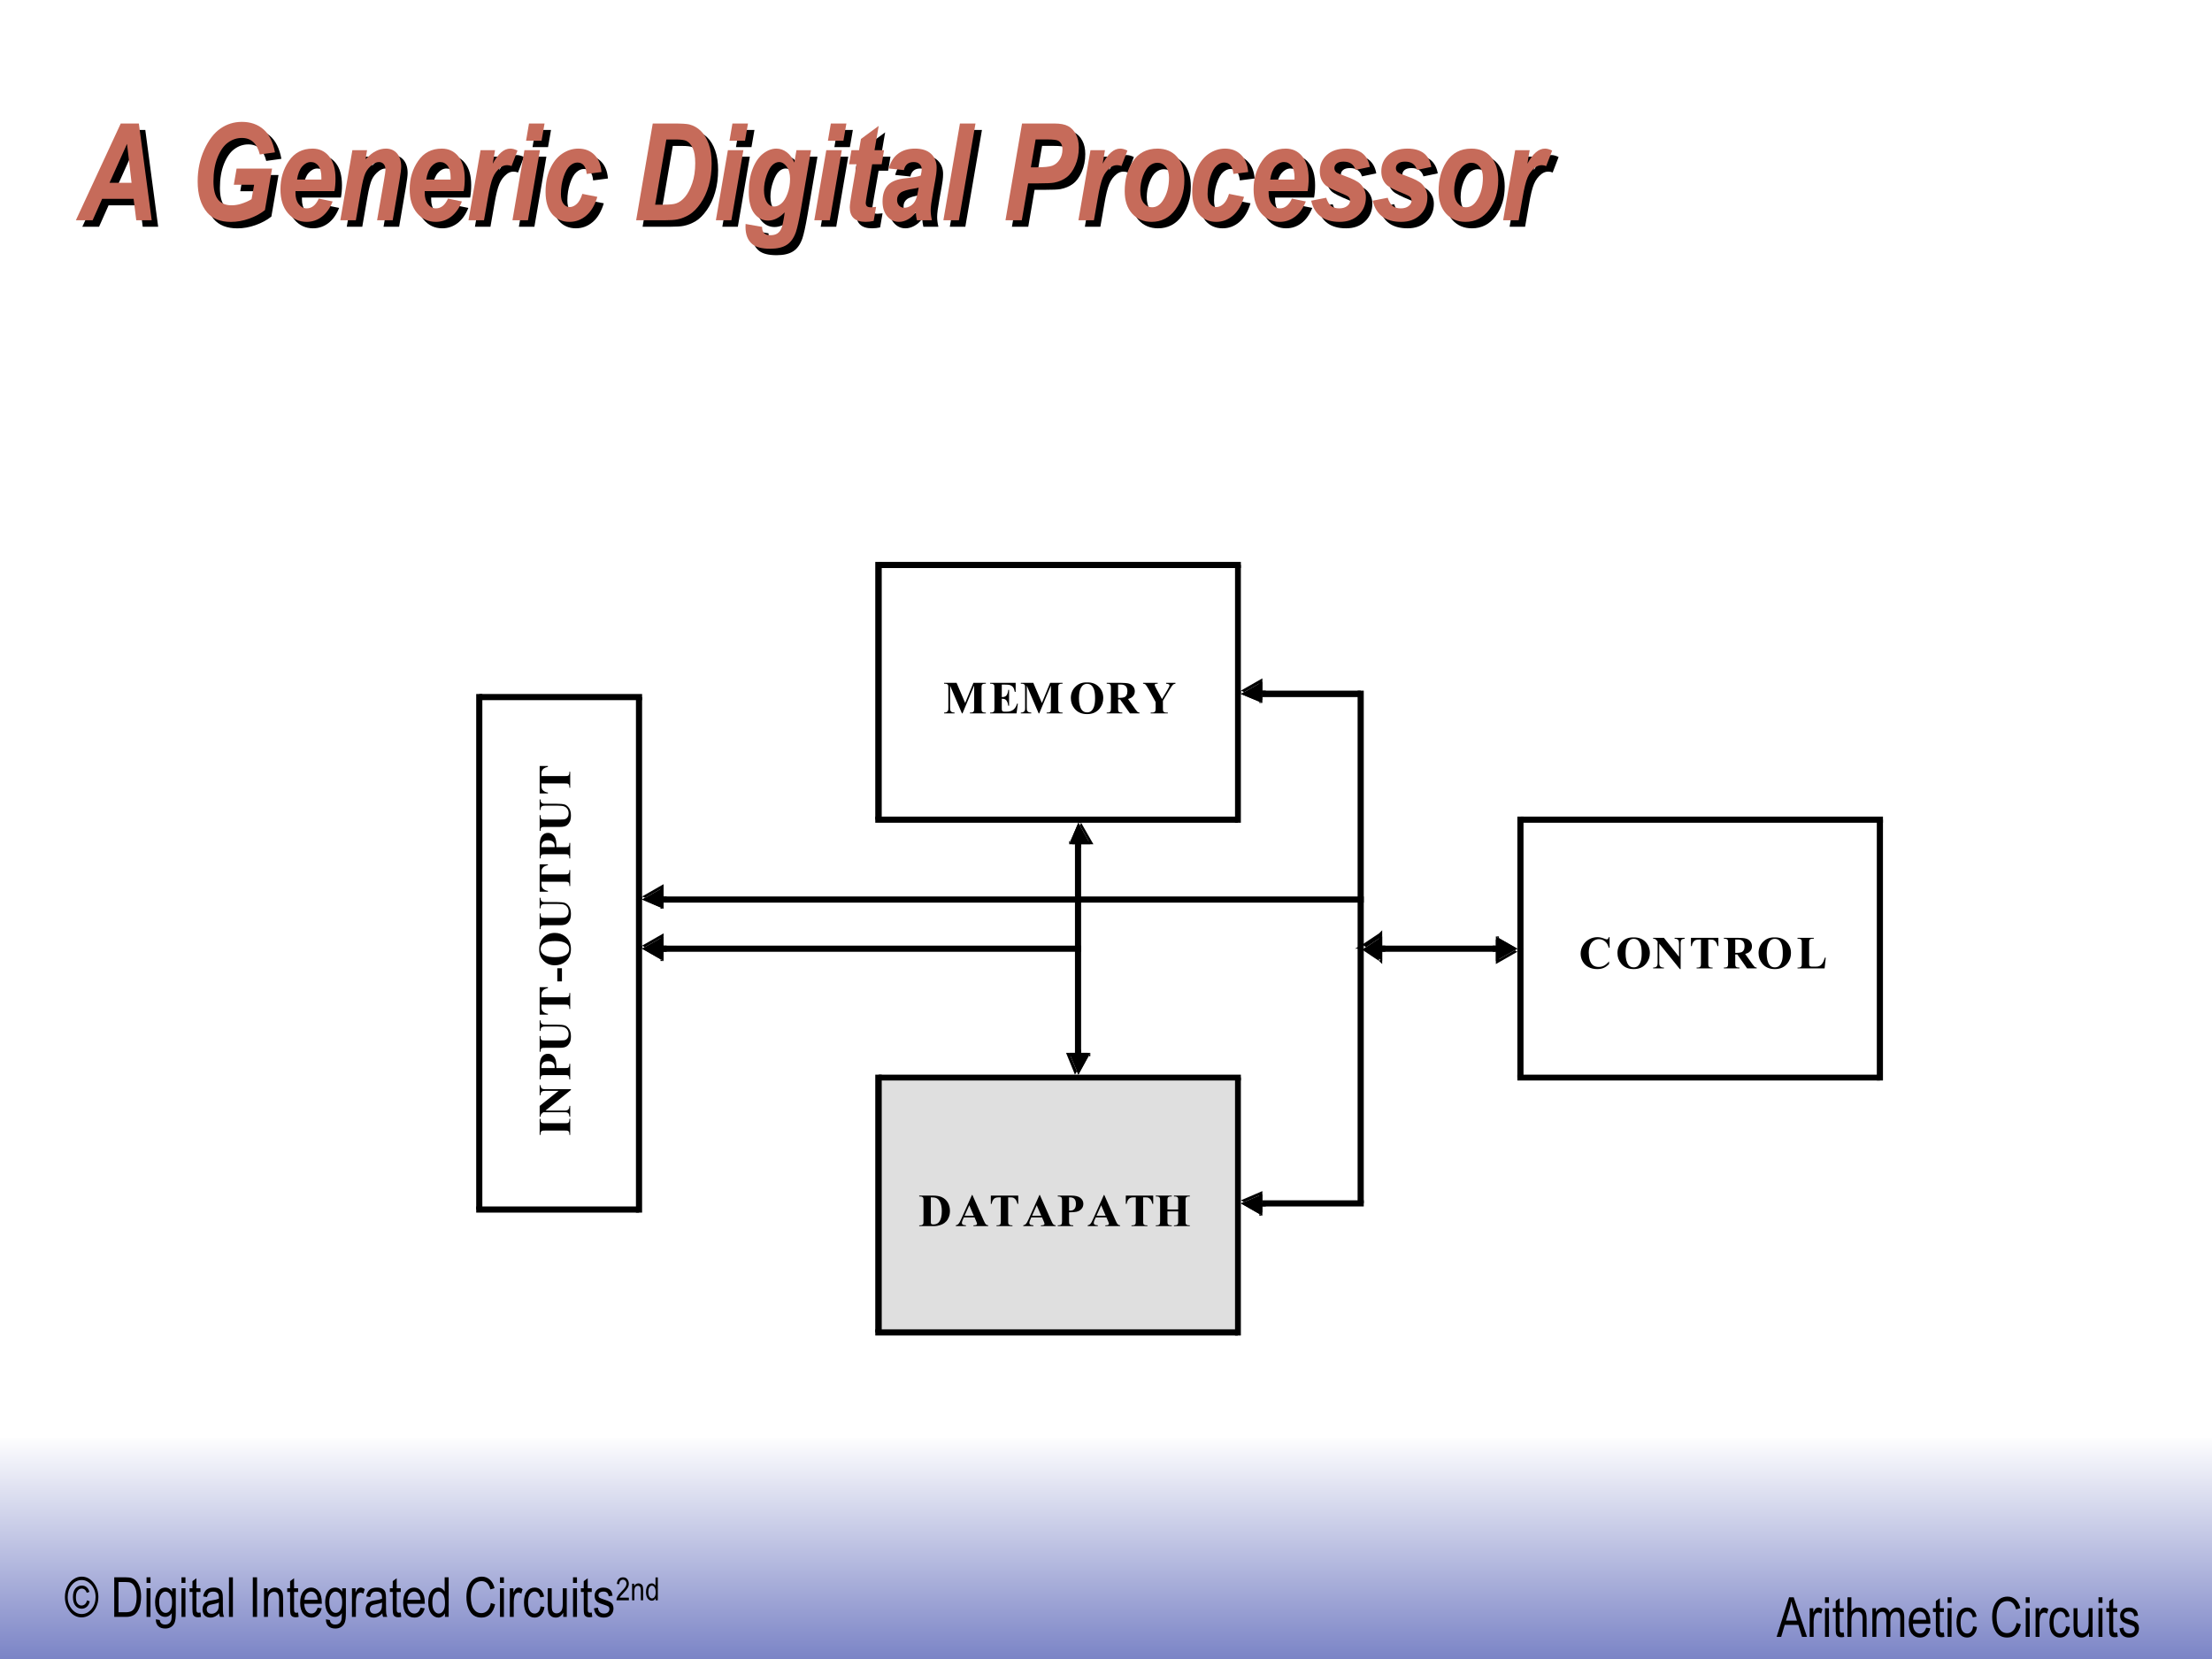 <?xml version="1.0" encoding="UTF-8"?>
<svg xmlns="http://www.w3.org/2000/svg" xmlns:xlink="http://www.w3.org/1999/xlink" width="720pt" height="540pt" viewBox="0 0 720 540" version="1.1">
<defs>
<g>
<symbol overflow="visible" id="glyph0-0">
<path style="stroke:none;" d="M 1.5 0 L 1.5 -7.5 L 7.5 -7.5 L 7.5 0 Z M 1.688 -0.188 L 7.312 -0.188 L 7.312 -7.312 L 1.688 -7.312 Z M 1.688 -0.188 "/>
</symbol>
<symbol overflow="visible" id="glyph0-1">
<path style="stroke:none;" d="M 0.953 0 L 0.953 -8.594 L 7.156 -8.594 L 7.156 -7.578 L 2.094 -7.578 L 2.094 -4.953 L 6.844 -4.953 L 6.844 -3.938 L 2.094 -3.938 L 2.094 -1.016 L 7.359 -1.016 L 7.359 0 Z M 0.953 0 "/>
</symbol>
<symbol overflow="visible" id="glyph0-2">
<path style="stroke:none;" d="M 4.469 0 L 3.422 0 L 3.422 -6.719 C 3.16 -6.477 2.82 -6.234 2.406 -5.984 C 2 -5.742 1.633 -5.566 1.312 -5.453 L 1.312 -6.469 C 1.895 -6.75 2.406 -7.082 2.844 -7.469 C 3.289 -7.863 3.609 -8.25 3.797 -8.625 L 4.469 -8.625 Z M 4.469 0 "/>
</symbol>
<symbol overflow="visible" id="glyph0-3">
<path style="stroke:none;" d="M 3.875 0 L 3.875 -2.062 L 0.156 -2.062 L 0.156 -3.031 L 4.078 -8.594 L 4.938 -8.594 L 4.938 -3.031 L 6.094 -3.031 L 6.094 -2.062 L 4.938 -2.062 L 4.938 0 Z M 3.875 -3.031 L 3.875 -6.891 L 1.188 -3.031 Z M 3.875 -3.031 "/>
</symbol>
<symbol overflow="visible" id="glyph1-0">
<path style="stroke:none;" d="M 1.75 0 L 1.75 -8.75 L 8.75 -8.75 L 8.75 0 Z M 1.969 -0.219 L 8.531 -0.219 L 8.531 -8.531 L 1.969 -8.531 Z M 1.969 -0.219 "/>
</symbol>
<symbol overflow="visible" id="glyph1-1">
<path style="stroke:none;" d="M 2.172 0.047 L 2.172 -0.359 L 2.906 -0.391 C 3.312 -0.422 3.555 -0.461 3.641 -0.516 C 3.723 -0.566 3.773 -0.664 3.797 -0.812 C 3.859 -1.051 3.891 -1.504 3.891 -2.172 L 3.891 -2.516 C 2.117 -2.516 0.867 -2.492 0.141 -2.453 L 0.016 -2.859 C 0.754 -4.16 1.352 -5.188 1.812 -5.938 C 2.281 -6.695 3.008 -7.836 4 -9.359 C 4.238 -9.43 4.551 -9.555 4.938 -9.734 L 5.125 -9.656 C 5.094 -9.125 5.078 -8.203 5.078 -6.891 L 5.078 -3.391 C 5.672 -3.391 6.18 -3.414 6.609 -3.469 C 6.578 -3.25 6.562 -3.098 6.562 -3.016 C 6.562 -2.953 6.578 -2.766 6.609 -2.453 C 6.117 -2.492 5.609 -2.516 5.078 -2.516 C 5.078 -1.41 5.113 -0.785 5.188 -0.641 C 5.258 -0.504 5.5 -0.422 5.906 -0.391 L 6.609 -0.359 L 6.609 0.047 C 5.742 0.016 5.004 0 4.391 0 C 4.148 0 3.41 0.016 2.172 0.047 Z M 3.891 -8.266 C 2.891 -6.816 1.906 -5.191 0.938 -3.391 C 1.457 -3.367 1.926 -3.359 2.344 -3.359 C 2.727 -3.359 3.242 -3.367 3.891 -3.391 Z M 3.891 -8.266 "/>
</symbol>
<symbol overflow="visible" id="glyph2-0">
<path style="stroke:none;" d="M 0.391 0 L 0.391 -11.25 L 3.812 -11.25 L 3.812 0 Z M 0.797 -0.469 L 3.406 -0.469 L 3.406 -10.875 L 0.797 -10.875 Z M 0.797 -0.469 "/>
</symbol>
<symbol overflow="visible" id="glyph2-1">
<path style="stroke:none;" d="M 5.469 -13.109 C 7.008 -13.109 8.301 -12.441 9.344 -11.109 C 10.395 -9.785 10.922 -8.238 10.922 -6.469 C 10.922 -5.227 10.66 -4.086 10.141 -3.047 C 9.629 -2.016 8.953 -1.223 8.109 -0.672 C 7.273 -0.117 6.395 0.156 5.469 0.156 C 3.938 0.156 2.645 -0.504 1.594 -1.828 C 0.551 -3.148 0.031 -4.695 0.031 -6.469 C 0.031 -7.707 0.285 -8.844 0.797 -9.875 C 1.316 -10.914 1.992 -11.711 2.828 -12.266 C 3.672 -12.828 4.551 -13.109 5.469 -13.109 Z M 5.469 -12 C 4.176 -12 3.082 -11.426 2.188 -10.281 C 1.352 -9.219 0.938 -7.945 0.938 -6.469 C 0.938 -4.883 1.41 -3.547 2.359 -2.453 C 3.242 -1.441 4.281 -0.938 5.469 -0.938 C 6.758 -0.938 7.859 -1.508 8.766 -2.656 C 9.598 -3.719 10.016 -4.988 10.016 -6.469 C 10.016 -8.051 9.539 -9.391 8.594 -10.484 C 7.707 -11.492 6.664 -12 5.469 -12 Z M 7.219 -5.391 L 8.109 -5.078 C 7.961 -4.328 7.648 -3.738 7.172 -3.312 C 6.691 -2.883 6.133 -2.672 5.5 -2.672 C 4.676 -2.672 3.992 -2.992 3.453 -3.641 C 2.91 -4.297 2.641 -5.234 2.641 -6.453 C 2.641 -7.672 2.906 -8.598 3.438 -9.234 C 3.977 -9.879 4.688 -10.203 5.562 -10.203 C 6.156 -10.203 6.672 -10.02 7.109 -9.656 C 7.547 -9.289 7.844 -8.781 8 -8.125 L 7.141 -7.859 C 6.992 -8.305 6.773 -8.645 6.484 -8.875 C 6.203 -9.102 5.879 -9.219 5.516 -9.219 C 4.973 -9.219 4.52 -8.977 4.156 -8.5 C 3.789 -8.02 3.609 -7.316 3.609 -6.391 C 3.609 -5.492 3.781 -4.82 4.125 -4.375 C 4.477 -3.926 4.91 -3.703 5.422 -3.703 C 5.848 -3.703 6.227 -3.848 6.562 -4.141 C 6.895 -4.441 7.113 -4.859 7.219 -5.391 Z M 7.219 -5.391 "/>
</symbol>
<symbol overflow="visible" id="glyph2-2">
<path style="stroke:none;" d=""/>
</symbol>
<symbol overflow="visible" id="glyph2-3">
<path style="stroke:none;" d="M 1.109 0 L 1.109 -12.891 L 4.75 -12.891 C 5.656 -12.891 6.344 -12.805 6.812 -12.641 C 7.426 -12.441 7.957 -12.066 8.406 -11.516 C 8.863 -10.973 9.219 -10.285 9.469 -9.453 C 9.719 -8.629 9.844 -7.648 9.844 -6.516 C 9.844 -5.055 9.629 -3.816 9.203 -2.797 C 8.773 -1.785 8.223 -1.066 7.547 -0.641 C 6.879 -0.211 6.004 0 4.922 0 Z M 2.5 -1.516 L 4.75 -1.516 C 5.664 -1.516 6.359 -1.66 6.828 -1.953 C 7.297 -2.254 7.656 -2.734 7.906 -3.391 C 8.238 -4.266 8.406 -5.312 8.406 -6.531 C 8.406 -7.832 8.227 -8.859 7.875 -9.609 C 7.52 -10.359 7.062 -10.859 6.5 -11.109 C 6.125 -11.273 5.531 -11.359 4.719 -11.359 L 2.5 -11.359 Z M 2.5 -1.516 "/>
</symbol>
<symbol overflow="visible" id="glyph2-4">
<path style="stroke:none;" d="M 0.953 -11.062 L 0.953 -12.891 L 2.234 -12.891 L 2.234 -11.062 Z M 0.953 0 L 0.953 -9.328 L 2.234 -9.328 L 2.234 0 Z M 0.953 0 "/>
</symbol>
<symbol overflow="visible" id="glyph2-5">
<path style="stroke:none;" d="M 0.703 0.781 L 1.969 1 C 2.031 1.5 2.207 1.867 2.5 2.109 C 2.789 2.359 3.195 2.484 3.719 2.484 C 4.289 2.484 4.742 2.344 5.078 2.062 C 5.41 1.789 5.641 1.391 5.766 0.859 C 5.836 0.523 5.875 -0.164 5.875 -1.219 C 5.594 -0.812 5.273 -0.504 4.922 -0.297 C 4.578 -0.098 4.191 0 3.766 0 C 2.848 0 2.086 -0.383 1.484 -1.156 C 0.797 -2.051 0.453 -3.242 0.453 -4.734 C 0.453 -5.734 0.602 -6.609 0.906 -7.359 C 1.207 -8.109 1.602 -8.66 2.094 -9.016 C 2.594 -9.367 3.148 -9.547 3.766 -9.547 C 4.223 -9.547 4.633 -9.43 5 -9.203 C 5.375 -8.984 5.707 -8.648 6 -8.203 L 6 -9.328 L 7.188 -9.328 L 7.188 -1.266 C 7.188 0.172 7.066 1.191 6.828 1.797 C 6.598 2.41 6.219 2.895 5.688 3.25 C 5.156 3.602 4.516 3.781 3.766 3.781 C 2.773 3.781 2.008 3.516 1.469 2.984 C 0.938 2.453 0.68 1.719 0.703 0.781 Z M 1.781 -4.828 C 1.781 -3.609 1.984 -2.719 2.391 -2.156 C 2.797 -1.594 3.289 -1.312 3.875 -1.312 C 4.457 -1.312 4.953 -1.586 5.359 -2.141 C 5.773 -2.691 5.984 -3.566 5.984 -4.766 C 5.984 -5.93 5.77 -6.801 5.344 -7.375 C 4.926 -7.945 4.414 -8.234 3.812 -8.234 C 3.27 -8.234 2.797 -7.945 2.391 -7.375 C 1.984 -6.801 1.781 -5.953 1.781 -4.828 Z M 1.781 -4.828 "/>
</symbol>
<symbol overflow="visible" id="glyph2-6">
<path style="stroke:none;" d="M 3.844 -1.422 L 4.016 -0.016 C 3.66 0.078 3.336 0.125 3.047 0.125 C 2.598 0.125 2.234 0.035 1.953 -0.141 C 1.68 -0.316 1.492 -0.562 1.391 -0.875 C 1.285 -1.188 1.234 -1.805 1.234 -2.734 L 1.234 -8.109 L 0.297 -8.109 L 0.297 -9.328 L 1.234 -9.328 L 1.234 -11.641 L 2.531 -12.594 L 2.531 -9.328 L 3.844 -9.328 L 3.844 -8.109 L 2.531 -8.109 L 2.531 -2.641 C 2.531 -2.141 2.566 -1.816 2.641 -1.672 C 2.754 -1.461 2.961 -1.359 3.266 -1.359 C 3.41 -1.359 3.602 -1.379 3.844 -1.422 Z M 3.844 -1.422 "/>
</symbol>
<symbol overflow="visible" id="glyph2-7">
<path style="stroke:none;" d="M 5.938 -1.156 C 5.508 -0.695 5.062 -0.352 4.594 -0.125 C 4.125 0.102 3.633 0.219 3.125 0.219 C 2.332 0.219 1.695 -0.02 1.219 -0.5 C 0.75 -0.988 0.516 -1.641 0.516 -2.453 C 0.516 -2.992 0.625 -3.473 0.844 -3.891 C 1.062 -4.305 1.363 -4.629 1.75 -4.859 C 2.145 -5.098 2.734 -5.27 3.516 -5.375 C 4.566 -5.531 5.344 -5.711 5.844 -5.922 L 5.844 -6.328 C 5.844 -6.961 5.727 -7.41 5.5 -7.672 C 5.176 -8.047 4.68 -8.234 4.016 -8.234 C 3.41 -8.234 2.957 -8.109 2.656 -7.859 C 2.363 -7.609 2.145 -7.141 2 -6.453 L 0.734 -6.672 C 0.91 -7.672 1.273 -8.398 1.828 -8.859 C 2.379 -9.316 3.172 -9.547 4.203 -9.547 C 5.016 -9.547 5.645 -9.395 6.094 -9.094 C 6.551 -8.789 6.836 -8.414 6.953 -7.969 C 7.078 -7.52 7.141 -6.867 7.141 -6.016 L 7.141 -3.906 C 7.141 -2.438 7.164 -1.508 7.219 -1.125 C 7.281 -0.738 7.395 -0.363 7.562 0 L 6.203 0 C 6.066 -0.32 5.977 -0.707 5.938 -1.156 Z M 5.844 -4.688 C 5.363 -4.445 4.656 -4.25 3.719 -4.094 C 3.176 -4 2.797 -3.891 2.578 -3.766 C 2.359 -3.648 2.188 -3.477 2.062 -3.25 C 1.945 -3.031 1.891 -2.781 1.891 -2.5 C 1.891 -2.051 2.023 -1.691 2.297 -1.422 C 2.578 -1.16 2.961 -1.031 3.453 -1.031 C 3.91 -1.031 4.328 -1.148 4.703 -1.391 C 5.086 -1.629 5.375 -1.945 5.562 -2.344 C 5.75 -2.75 5.844 -3.336 5.844 -4.109 Z M 5.844 -4.688 "/>
</symbol>
<symbol overflow="visible" id="glyph2-8">
<path style="stroke:none;" d="M 0.922 0 L 0.922 -12.891 L 2.203 -12.891 L 2.203 0 Z M 0.922 0 "/>
</symbol>
<symbol overflow="visible" id="glyph2-9">
<path style="stroke:none;" d="M 1.406 0 L 1.406 -12.891 L 2.797 -12.891 L 2.797 0 Z M 1.406 0 "/>
</symbol>
<symbol overflow="visible" id="glyph2-10">
<path style="stroke:none;" d="M 0.953 0 L 0.953 -9.328 L 2.125 -9.328 L 2.125 -8 C 2.406 -8.52 2.75 -8.906 3.156 -9.156 C 3.562 -9.414 4.023 -9.547 4.547 -9.547 C 4.961 -9.547 5.344 -9.461 5.688 -9.297 C 6.039 -9.141 6.32 -8.93 6.531 -8.672 C 6.75 -8.41 6.91 -8.07 7.016 -7.656 C 7.117 -7.238 7.172 -6.598 7.172 -5.734 L 7.172 0 L 5.875 0 L 5.875 -5.672 C 5.875 -6.359 5.812 -6.859 5.688 -7.172 C 5.57 -7.492 5.391 -7.738 5.141 -7.906 C 4.891 -8.082 4.602 -8.172 4.281 -8.172 C 3.656 -8.172 3.156 -7.938 2.781 -7.469 C 2.414 -7.008 2.234 -6.219 2.234 -5.094 L 2.234 0 Z M 0.953 0 "/>
</symbol>
<symbol overflow="visible" id="glyph2-11">
<path style="stroke:none;" d="M 6.188 -3 L 7.531 -2.797 C 7.301 -1.805 6.895 -1.055 6.312 -0.547 C 5.727 -0.035 5.008 0.219 4.156 0.219 C 3.062 0.219 2.18 -0.191 1.516 -1.016 C 0.848 -1.848 0.516 -3.039 0.516 -4.594 C 0.516 -6.195 0.852 -7.422 1.531 -8.266 C 2.207 -9.117 3.062 -9.547 4.094 -9.547 C 5.082 -9.547 5.906 -9.129 6.562 -8.297 C 7.227 -7.461 7.562 -6.258 7.562 -4.688 L 7.562 -4.266 L 1.844 -4.266 C 1.895 -3.211 2.133 -2.422 2.562 -1.891 C 3 -1.359 3.531 -1.094 4.156 -1.094 C 5.125 -1.094 5.801 -1.727 6.188 -3 Z M 1.922 -5.562 L 6.203 -5.562 C 6.141 -6.375 5.961 -6.977 5.672 -7.375 C 5.254 -7.957 4.727 -8.25 4.094 -8.25 C 3.508 -8.25 3.008 -8.004 2.594 -7.516 C 2.188 -7.035 1.961 -6.383 1.922 -5.562 Z M 1.922 -5.562 "/>
</symbol>
<symbol overflow="visible" id="glyph2-12">
<path style="stroke:none;" d="M 0.953 0 L 0.953 -9.328 L 2.125 -9.328 L 2.125 -7.922 C 2.414 -8.578 2.688 -9.008 2.938 -9.219 C 3.188 -9.438 3.469 -9.547 3.781 -9.547 C 4.219 -9.547 4.66 -9.375 5.109 -9.031 L 4.672 -7.562 C 4.348 -7.789 4.035 -7.906 3.734 -7.906 C 3.453 -7.906 3.195 -7.805 2.969 -7.609 C 2.738 -7.422 2.578 -7.156 2.484 -6.812 C 2.316 -6.207 2.234 -5.566 2.234 -4.891 L 2.234 0 Z M 0.953 0 "/>
</symbol>
<symbol overflow="visible" id="glyph2-13">
<path style="stroke:none;" d="M 5.922 0 L 5.922 -1.172 C 5.68 -0.723 5.375 -0.379 5 -0.141 C 4.633 0.098 4.238 0.219 3.812 0.219 C 2.914 0.219 2.133 -0.207 1.469 -1.062 C 0.812 -1.914 0.484 -3.117 0.484 -4.672 C 0.484 -5.734 0.629 -6.629 0.922 -7.359 C 1.211 -8.098 1.602 -8.645 2.094 -9 C 2.582 -9.363 3.129 -9.547 3.734 -9.547 C 4.16 -9.547 4.555 -9.43 4.922 -9.203 C 5.285 -8.984 5.586 -8.672 5.828 -8.266 L 5.828 -12.891 L 7.125 -12.891 L 7.125 0 Z M 1.812 -4.656 C 1.812 -3.445 2.02 -2.551 2.438 -1.969 C 2.852 -1.383 3.344 -1.094 3.906 -1.094 C 4.457 -1.094 4.93 -1.375 5.328 -1.938 C 5.734 -2.5 5.938 -3.348 5.938 -4.484 C 5.938 -5.785 5.734 -6.738 5.328 -7.344 C 4.93 -7.945 4.426 -8.25 3.812 -8.25 C 3.258 -8.25 2.785 -7.957 2.391 -7.375 C 2.004 -6.801 1.812 -5.895 1.812 -4.656 Z M 1.812 -4.656 "/>
</symbol>
<symbol overflow="visible" id="glyph2-14">
<path style="stroke:none;" d="M 8.641 -4.516 L 10.047 -4.094 C 9.734 -2.645 9.188 -1.562 8.406 -0.844 C 7.633 -0.133 6.691 0.219 5.578 0.219 C 4.598 0.219 3.758 -0.02 3.062 -0.5 C 2.375 -0.977 1.805 -1.742 1.359 -2.797 C 0.922 -3.848 0.703 -5.094 0.703 -6.531 C 0.703 -7.945 0.922 -9.145 1.359 -10.125 C 1.805 -11.113 2.406 -11.859 3.156 -12.359 C 3.914 -12.859 4.766 -13.109 5.703 -13.109 C 6.711 -13.109 7.582 -12.789 8.312 -12.156 C 9.051 -11.52 9.566 -10.586 9.859 -9.359 L 8.484 -8.953 C 8.016 -10.742 7.078 -11.641 5.672 -11.641 C 4.961 -11.641 4.348 -11.457 3.828 -11.094 C 3.316 -10.738 2.906 -10.18 2.594 -9.422 C 2.289 -8.66 2.141 -7.695 2.141 -6.531 C 2.141 -4.77 2.453 -3.445 3.078 -2.562 C 3.703 -1.676 4.531 -1.234 5.562 -1.234 C 6.32 -1.234 6.977 -1.504 7.531 -2.047 C 8.082 -2.586 8.453 -3.41 8.641 -4.516 Z M 8.641 -4.516 "/>
</symbol>
<symbol overflow="visible" id="glyph2-15">
<path style="stroke:none;" d="M 5.969 -3.422 L 7.25 -3.219 C 7.094 -2.102 6.719 -1.25 6.125 -0.656 C 5.539 -0.07 4.836 0.219 4.016 0.219 C 3.016 0.219 2.191 -0.191 1.547 -1.016 C 0.898 -1.848 0.578 -3.066 0.578 -4.672 C 0.578 -6.297 0.898 -7.516 1.547 -8.328 C 2.203 -9.141 3.039 -9.547 4.062 -9.547 C 4.852 -9.547 5.52 -9.297 6.062 -8.797 C 6.602 -8.305 6.953 -7.57 7.109 -6.594 L 5.859 -6.359 C 5.734 -6.984 5.516 -7.453 5.203 -7.766 C 4.898 -8.086 4.535 -8.25 4.109 -8.25 C 3.473 -8.25 2.945 -7.961 2.531 -7.391 C 2.113 -6.828 1.906 -5.93 1.906 -4.703 C 1.906 -3.43 2.102 -2.508 2.5 -1.938 C 2.906 -1.375 3.422 -1.094 4.047 -1.094 C 4.535 -1.094 4.953 -1.281 5.297 -1.656 C 5.648 -2.031 5.875 -2.617 5.969 -3.422 Z M 5.969 -3.422 "/>
</symbol>
<symbol overflow="visible" id="glyph2-16">
<path style="stroke:none;" d="M 5.969 0 L 5.969 -1.375 C 5.664 -0.844 5.312 -0.441 4.906 -0.172 C 4.508 0.086 4.055 0.219 3.547 0.219 C 2.941 0.219 2.426 0.055 2 -0.266 C 1.57 -0.598 1.285 -1.016 1.141 -1.516 C 0.992 -2.016 0.922 -2.691 0.922 -3.547 L 0.922 -9.328 L 2.219 -9.328 L 2.219 -4.156 C 2.219 -3.195 2.266 -2.551 2.359 -2.219 C 2.453 -1.895 2.629 -1.633 2.891 -1.438 C 3.148 -1.25 3.445 -1.156 3.781 -1.156 C 4.406 -1.156 4.914 -1.41 5.312 -1.922 C 5.656 -2.359 5.828 -3.16 5.828 -4.328 L 5.828 -9.328 L 7.125 -9.328 L 7.125 0 Z M 5.969 0 "/>
</symbol>
<symbol overflow="visible" id="glyph2-17">
<path style="stroke:none;" d="M 0.453 -2.781 L 1.734 -3.031 C 1.816 -2.375 2.023 -1.883 2.359 -1.562 C 2.703 -1.25 3.156 -1.094 3.719 -1.094 C 4.281 -1.094 4.711 -1.227 5.016 -1.5 C 5.328 -1.781 5.484 -2.133 5.484 -2.562 C 5.484 -2.938 5.352 -3.223 5.094 -3.422 C 4.906 -3.566 4.461 -3.742 3.766 -3.953 C 2.766 -4.266 2.094 -4.531 1.75 -4.75 C 1.406 -4.969 1.141 -5.254 0.953 -5.609 C 0.766 -5.973 0.672 -6.391 0.672 -6.859 C 0.672 -7.648 0.926 -8.297 1.438 -8.797 C 1.945 -9.297 2.656 -9.547 3.562 -9.547 C 4.125 -9.547 4.617 -9.441 5.047 -9.234 C 5.484 -9.035 5.816 -8.758 6.047 -8.406 C 6.273 -8.062 6.43 -7.566 6.516 -6.922 L 5.25 -6.719 C 5.133 -7.738 4.582 -8.25 3.594 -8.25 C 3.031 -8.25 2.609 -8.133 2.328 -7.906 C 2.055 -7.676 1.922 -7.391 1.922 -7.047 C 1.922 -6.691 2.055 -6.414 2.328 -6.219 C 2.484 -6.102 2.953 -5.914 3.734 -5.656 C 4.797 -5.312 5.484 -5.035 5.797 -4.828 C 6.117 -4.629 6.367 -4.352 6.547 -4 C 6.723 -3.656 6.812 -3.242 6.812 -2.766 C 6.812 -1.879 6.523 -1.16 5.953 -0.609 C 5.391 -0.055 4.617 0.219 3.641 0.219 C 1.805 0.219 0.742 -0.781 0.453 -2.781 Z M 0.453 -2.781 "/>
</symbol>
<symbol overflow="visible" id="glyph2-18">
<path style="stroke:none;" d="M -0.016 0 L 4.047 -12.891 L 5.547 -12.891 L 9.875 0 L 8.266 0 L 7.047 -3.906 L 2.625 -3.906 L 1.469 0 Z M 3.031 -5.297 L 6.609 -5.297 L 5.516 -8.859 C 5.172 -9.953 4.922 -10.844 4.766 -11.531 C 4.629 -10.707 4.438 -9.891 4.188 -9.078 Z M 3.031 -5.297 "/>
</symbol>
<symbol overflow="visible" id="glyph2-19">
<path style="stroke:none;" d="M 0.953 0 L 0.953 -12.891 L 2.234 -12.891 L 2.234 -8.266 C 2.547 -8.691 2.891 -9.008 3.266 -9.219 C 3.648 -9.438 4.078 -9.547 4.547 -9.547 C 5.359 -9.547 6 -9.285 6.469 -8.766 C 6.945 -8.242 7.188 -7.297 7.188 -5.922 L 7.188 0 L 5.891 0 L 5.891 -5.922 C 5.891 -6.723 5.742 -7.301 5.453 -7.656 C 5.172 -8.008 4.773 -8.188 4.266 -8.188 C 3.703 -8.188 3.223 -7.957 2.828 -7.5 C 2.43 -7.051 2.234 -6.254 2.234 -5.109 L 2.234 0 Z M 0.953 0 "/>
</symbol>
<symbol overflow="visible" id="glyph2-20">
<path style="stroke:none;" d="M 0.969 0 L 0.969 -9.328 L 2.125 -9.328 L 2.125 -8.031 C 2.383 -8.508 2.719 -8.879 3.125 -9.141 C 3.531 -9.41 3.973 -9.547 4.453 -9.547 C 4.984 -9.547 5.438 -9.406 5.812 -9.125 C 6.188 -8.844 6.453 -8.438 6.609 -7.906 C 6.91 -8.457 7.258 -8.867 7.656 -9.141 C 8.051 -9.41 8.488 -9.547 8.969 -9.547 C 9.707 -9.547 10.285 -9.297 10.703 -8.797 C 11.129 -8.297 11.344 -7.5 11.344 -6.406 L 11.344 0 L 10.047 0 L 10.047 -5.875 C 10.047 -6.539 9.992 -7.016 9.891 -7.297 C 9.797 -7.578 9.641 -7.789 9.422 -7.938 C 9.211 -8.094 8.973 -8.172 8.703 -8.172 C 8.141 -8.172 7.68 -7.945 7.328 -7.5 C 6.984 -7.062 6.812 -6.367 6.812 -5.422 L 6.812 0 L 5.516 0 L 5.516 -6.062 C 5.516 -6.832 5.395 -7.375 5.156 -7.688 C 4.914 -8.008 4.586 -8.172 4.172 -8.172 C 3.578 -8.172 3.109 -7.93 2.766 -7.453 C 2.43 -6.973 2.266 -6.102 2.266 -4.844 L 2.266 0 Z M 0.969 0 "/>
</symbol>
<symbol overflow="visible" id="glyph3-0">
<path style="stroke:none;" d="M 0.219 0 L 0.219 -6.5 L 2.203 -6.5 L 2.203 0 Z M 0.469 -0.266 L 1.969 -0.266 L 1.969 -6.281 L 0.469 -6.281 Z M 0.469 -0.266 "/>
</symbol>
<symbol overflow="visible" id="glyph3-1">
<path style="stroke:none;" d="M 4.297 -0.875 L 4.297 0 L 0.25 0 C 0.238 -0.352 0.348 -0.75 0.578 -1.188 C 0.805 -1.633 1.219 -2.156 1.812 -2.75 C 2.508 -3.445 2.969 -3.984 3.188 -4.359 C 3.406 -4.742 3.516 -5.102 3.516 -5.438 C 3.516 -5.812 3.398 -6.117 3.172 -6.359 C 2.953 -6.598 2.68 -6.719 2.359 -6.719 C 2.016 -6.719 1.727 -6.586 1.5 -6.328 C 1.281 -6.078 1.172 -5.711 1.172 -5.234 L 0.391 -5.328 C 0.453 -6.035 0.656 -6.57 1 -6.938 C 1.352 -7.301 1.816 -7.484 2.391 -7.484 C 3.016 -7.484 3.484 -7.27 3.797 -6.844 C 4.117 -6.426 4.281 -5.953 4.281 -5.422 C 4.281 -4.941 4.156 -4.484 3.906 -4.047 C 3.656 -3.617 3.18 -3.039 2.484 -2.312 C 2.035 -1.852 1.742 -1.539 1.609 -1.375 C 1.484 -1.207 1.379 -1.039 1.297 -0.875 Z M 4.297 -0.875 "/>
</symbol>
<symbol overflow="visible" id="glyph3-2">
<path style="stroke:none;" d="M 0.547 0 L 0.547 -5.391 L 1.219 -5.391 L 1.219 -4.625 C 1.383 -4.926 1.582 -5.148 1.812 -5.297 C 2.051 -5.441 2.32 -5.516 2.625 -5.516 C 2.863 -5.516 3.082 -5.469 3.281 -5.375 C 3.488 -5.281 3.656 -5.156 3.781 -5 C 3.906 -4.852 3.992 -4.66 4.047 -4.422 C 4.109 -4.18 4.141 -3.812 4.141 -3.312 L 4.141 0 L 3.391 0 L 3.391 -3.281 C 3.391 -3.676 3.352 -3.961 3.281 -4.141 C 3.219 -4.328 3.113 -4.469 2.969 -4.562 C 2.832 -4.664 2.664 -4.719 2.469 -4.719 C 2.113 -4.719 1.828 -4.582 1.609 -4.312 C 1.398 -4.051 1.297 -3.598 1.297 -2.953 L 1.297 0 Z M 0.547 0 "/>
</symbol>
<symbol overflow="visible" id="glyph3-3">
<path style="stroke:none;" d="M 3.422 0 L 3.422 -0.688 C 3.285 -0.426 3.109 -0.223 2.891 -0.078 C 2.68 0.055 2.453 0.125 2.203 0.125 C 1.68 0.125 1.227 -0.117 0.844 -0.609 C 0.469 -1.109 0.281 -1.805 0.281 -2.703 C 0.281 -3.316 0.363 -3.832 0.531 -4.25 C 0.695 -4.676 0.922 -4.992 1.203 -5.203 C 1.492 -5.41 1.812 -5.516 2.156 -5.516 C 2.406 -5.516 2.633 -5.445 2.844 -5.312 C 3.051 -5.188 3.227 -5.008 3.375 -4.781 L 3.375 -7.453 L 4.125 -7.453 L 4.125 0 Z M 1.047 -2.688 C 1.047 -1.988 1.164 -1.469 1.406 -1.125 C 1.645 -0.789 1.926 -0.625 2.25 -0.625 C 2.57 -0.625 2.848 -0.785 3.078 -1.109 C 3.316 -1.441 3.438 -1.938 3.438 -2.594 C 3.438 -3.344 3.316 -3.891 3.078 -4.234 C 2.848 -4.586 2.555 -4.766 2.203 -4.766 C 1.891 -4.766 1.617 -4.598 1.391 -4.266 C 1.16 -3.93 1.047 -3.406 1.047 -2.688 Z M 1.047 -2.688 "/>
</symbol>
<symbol overflow="visible" id="glyph4-0">
<path style="stroke:none;" d="M 6.109 0 L 6.109 -27.5 L 28.109 -27.5 L 28.109 0 Z M 6.797 -0.688 L 27.422 -0.688 L 27.422 -26.812 L 6.797 -26.812 Z M 6.797 -0.688 "/>
</symbol>
<symbol overflow="visible" id="glyph4-1">
<path style="stroke:none;" d="M 18.391 -6.969 L 8.141 -6.969 L 5.047 0 L -0.406 0 L 14.203 -31.5 L 20.094 -31.5 L 24.281 0 L 19.25 0 Z M 17.719 -12.203 L 16.25 -24.875 L 10.547 -12.203 Z M 17.719 -12.203 "/>
</symbol>
<symbol overflow="visible" id="glyph4-2">
<path style="stroke:none;" d=""/>
</symbol>
<symbol overflow="visible" id="glyph4-3">
<path style="stroke:none;" d="M 15.875 -16.828 L 27.422 -16.828 L 25.094 -3.312 C 23.664 -2.164 21.953 -1.238 19.953 -0.531 C 17.961 0.176 15.988 0.531 14.031 0.531 C 10.625 0.531 8.051 -0.484 6.312 -2.516 C 4.238 -4.953 3.203 -8.328 3.203 -12.641 C 3.203 -16.391 3.914 -19.832 5.344 -22.969 C 6.77 -26.113 8.523 -28.41 10.609 -29.859 C 12.691 -31.305 15.02 -32.031 17.594 -32.031 C 20.426 -32.031 22.773 -31.211 24.641 -29.578 C 26.504 -27.953 27.742 -25.461 28.359 -22.109 L 23.422 -21.422 C 22.547 -25.004 20.602 -26.797 17.594 -26.797 C 15.957 -26.797 14.453 -26.297 13.078 -25.297 C 11.703 -24.305 10.566 -22.691 9.672 -20.453 C 8.785 -18.223 8.344 -15.617 8.344 -12.641 C 8.344 -9.953 8.844 -7.984 9.844 -6.734 C 10.844 -5.492 12.289 -4.875 14.188 -4.875 C 15.238 -4.875 16.27 -5.031 17.281 -5.344 C 18.633 -5.758 19.789 -6.27 20.75 -6.875 L 21.578 -11.562 L 14.969 -11.562 Z M 15.875 -16.828 "/>
</symbol>
<symbol overflow="visible" id="glyph4-4">
<path style="stroke:none;" d="M 19.656 -9.5 L 6.969 -9.5 L 6.969 -8.922 C 6.969 -7.391 7.32 -6.164 8.031 -5.25 C 8.75 -4.332 9.609 -3.875 10.609 -3.875 C 12.273 -3.875 13.586 -4.93 14.547 -7.047 L 19.078 -6.125 C 18.191 -3.906 17.008 -2.242 15.531 -1.141 C 14.062 -0.035 12.41 0.516 10.578 0.516 C 8.141 0.516 6.113 -0.43 4.5 -2.328 C 2.883 -4.223 2.078 -6.801 2.078 -10.062 C 2.078 -13.562 2.992 -16.645 4.828 -19.312 C 6.66 -21.988 9.227 -23.328 12.531 -23.328 C 14.75 -23.328 16.547 -22.484 17.922 -20.797 C 19.305 -19.117 20 -16.691 20 -13.516 C 20 -12.016 19.883 -10.676 19.656 -9.5 Z M 15.391 -13.25 L 15.406 -13.859 C 15.406 -15.586 15.086 -16.867 14.453 -17.703 C 13.816 -18.535 12.988 -18.953 11.969 -18.953 C 10.938 -18.953 10 -18.473 9.156 -17.516 C 8.32 -16.555 7.766 -15.133 7.484 -13.25 Z M 15.391 -13.25 "/>
</symbol>
<symbol overflow="visible" id="glyph4-5">
<path style="stroke:none;" d="M 5.422 -22.812 L 10.203 -22.812 L 9.719 -19.859 C 10.957 -21.16 12.098 -22.062 13.141 -22.562 C 14.18 -23.07 15.25 -23.328 16.344 -23.328 C 17.852 -23.328 19.055 -22.805 19.953 -21.766 C 20.859 -20.723 21.312 -19.289 21.312 -17.469 C 21.312 -16.676 21.125 -15.164 20.75 -12.938 L 18.547 0 L 13.469 0 L 15.703 -12.938 C 16.035 -14.863 16.203 -16.023 16.203 -16.422 C 16.203 -17.234 16.004 -17.859 15.609 -18.297 C 15.211 -18.734 14.703 -18.953 14.078 -18.953 C 13.391 -18.953 12.688 -18.68 11.969 -18.141 C 10.938 -17.359 10.172 -16.43 9.672 -15.359 C 9.172 -14.297 8.672 -12.301 8.172 -9.375 L 6.547 0 L 1.5 0 Z M 5.422 -22.812 "/>
</symbol>
<symbol overflow="visible" id="glyph4-6">
<path style="stroke:none;" d="M 5.078 -22.812 L 9.797 -22.812 L 9.047 -18.391 C 10.797 -21.68 12.703 -23.328 14.766 -23.328 C 15.473 -23.328 16.254 -23.113 17.109 -22.688 L 15.172 -17.641 C 14.711 -17.836 14.234 -17.938 13.734 -17.938 C 12.941 -17.938 12.203 -17.672 11.516 -17.141 C 10.473 -16.328 9.672 -15.258 9.109 -13.938 C 8.547 -12.625 7.992 -10.363 7.453 -7.156 L 6.203 0 L 1.156 0 Z M 5.078 -22.812 "/>
</symbol>
<symbol overflow="visible" id="glyph4-7">
<path style="stroke:none;" d="M 6.859 -31.5 L 11.922 -31.5 L 10.953 -25.906 L 5.906 -25.906 Z M 5.375 -22.812 L 10.422 -22.812 L 6.516 0 L 1.469 0 Z M 5.375 -22.812 "/>
</symbol>
<symbol overflow="visible" id="glyph4-8">
<path style="stroke:none;" d="M 14.141 -8.594 L 19.031 -7.625 C 18.219 -4.906 17.008 -2.867 15.406 -1.516 C 13.812 -0.16 11.992 0.516 9.953 0.516 C 7.629 0.516 5.75 -0.328 4.312 -2.016 C 2.883 -3.711 2.172 -6.113 2.172 -9.219 C 2.172 -12.008 2.656 -14.492 3.625 -16.672 C 4.594 -18.859 5.898 -20.516 7.547 -21.641 C 9.203 -22.766 10.969 -23.328 12.844 -23.328 C 14.969 -23.328 16.707 -22.656 18.062 -21.312 C 19.426 -19.969 20.195 -18.098 20.375 -15.703 L 15.562 -15.078 C 15.332 -17.555 14.328 -18.797 12.547 -18.797 C 11.734 -18.797 10.93 -18.457 10.141 -17.781 C 9.348 -17.113 8.656 -15.91 8.062 -14.172 C 7.469 -12.441 7.172 -10.555 7.172 -8.516 C 7.172 -7.148 7.445 -6.102 8 -5.375 C 8.551 -4.656 9.211 -4.297 9.984 -4.297 C 10.805 -4.297 11.594 -4.641 12.344 -5.328 C 13.094 -6.023 13.691 -7.113 14.141 -8.594 Z M 14.141 -8.594 "/>
</symbol>
<symbol overflow="visible" id="glyph4-9">
<path style="stroke:none;" d="M 1.562 0 L 6.969 -31.5 L 13.922 -31.5 C 16.336 -31.5 17.977 -31.398 18.844 -31.203 C 20.289 -30.836 21.551 -30.125 22.625 -29.062 C 23.707 -28.008 24.562 -26.598 25.188 -24.828 C 25.82 -23.055 26.141 -20.93 26.141 -18.453 C 26.141 -15.848 25.816 -13.438 25.172 -11.219 C 24.535 -9.008 23.633 -7.078 22.469 -5.422 C 21.301 -3.766 20.094 -2.562 18.844 -1.812 C 17.594 -1.062 16.289 -0.551 14.938 -0.281 C 14.039 -0.094 12.617 0 10.672 0 Z M 7.75 -5.078 L 10.438 -5.078 C 12.406 -5.078 13.781 -5.211 14.562 -5.484 C 15.594 -5.828 16.562 -6.531 17.469 -7.594 C 18.375 -8.664 19.156 -10.148 19.812 -12.047 C 20.469 -13.941 20.797 -16.133 20.797 -18.625 C 20.797 -20.688 20.523 -22.305 19.984 -23.484 C 19.453 -24.66 18.734 -25.457 17.828 -25.875 C 17.18 -26.156 16.055 -26.297 14.453 -26.297 L 11.391 -26.297 Z M 7.75 -5.078 "/>
</symbol>
<symbol overflow="visible" id="glyph4-10">
<path style="stroke:none;" d="M 1.156 1.203 L 6.516 2.156 C 6.516 3.07 6.738 3.75 7.188 4.188 C 7.633 4.633 8.316 4.859 9.234 4.859 C 10.141 4.859 10.875 4.68 11.438 4.328 C 12.008 3.973 12.453 3.445 12.766 2.75 C 13.078 2.051 13.398 0.633 13.734 -1.5 L 13.875 -2.578 C 12.145 -0.797 10.348 0.094 8.484 0.094 C 6.672 0.094 5.164 -0.68 3.969 -2.234 C 2.781 -3.785 2.188 -6.109 2.188 -9.203 C 2.188 -12.129 2.625 -14.688 3.5 -16.875 C 4.375 -19.062 5.508 -20.68 6.906 -21.734 C 8.301 -22.797 9.723 -23.328 11.172 -23.328 C 12.391 -23.328 13.516 -22.938 14.547 -22.156 C 15.586 -21.375 16.41 -20.25 17.016 -18.781 L 17.703 -22.812 L 22.453 -22.812 L 19.203 -3.797 C 18.555 -0.086 17.992 2.469 17.516 3.875 C 16.836 5.789 15.848 7.164 14.547 8 C 13.242 8.844 11.445 9.266 9.156 9.266 C 6.477 9.266 4.547 8.77 3.359 7.781 C 1.867 6.551 1.125 4.676 1.125 2.156 Z M 7.141 -9.812 C 7.141 -8.082 7.504 -6.703 8.234 -5.672 C 8.785 -4.879 9.535 -4.484 10.484 -4.484 C 11.254 -4.484 12.02 -4.805 12.781 -5.453 C 13.551 -6.098 14.219 -7.16 14.781 -8.641 C 15.344 -10.129 15.625 -11.738 15.625 -13.469 C 15.625 -15.156 15.258 -16.488 14.531 -17.469 C 13.812 -18.457 12.984 -18.953 12.047 -18.953 C 11.336 -18.953 10.633 -18.645 9.938 -18.031 C 9.238 -17.426 8.598 -16.301 8.016 -14.656 C 7.43 -13.008 7.141 -11.395 7.141 -9.812 Z M 7.141 -9.812 "/>
</symbol>
<symbol overflow="visible" id="glyph4-11">
<path style="stroke:none;" d="M 2.703 -18.234 L 3.484 -22.812 L 5.953 -22.812 L 6.578 -26.469 L 12.359 -30.719 L 11 -22.812 L 14.094 -22.812 L 13.328 -18.234 L 10.234 -18.234 L 8.578 -8.688 C 8.285 -6.969 8.141 -5.969 8.141 -5.688 C 8.141 -5.188 8.27 -4.816 8.531 -4.578 C 8.789 -4.336 9.234 -4.219 9.859 -4.219 C 10.055 -4.219 10.609 -4.266 11.516 -4.359 L 10.719 0.219 C 9.844 0.414 8.961 0.516 8.078 0.516 C 6.359 0.516 5.07 0.113 4.219 -0.688 C 3.363 -1.488 2.938 -2.664 2.938 -4.219 C 2.938 -4.926 3.156 -6.539 3.594 -9.062 L 5.156 -18.234 Z M 2.703 -18.234 "/>
</symbol>
<symbol overflow="visible" id="glyph4-12">
<path style="stroke:none;" d="M 8.594 -16.344 L 3.656 -16.859 C 4.238 -18.973 5.254 -20.578 6.703 -21.672 C 8.148 -22.773 9.984 -23.328 12.203 -23.328 C 14.461 -23.328 16.203 -22.766 17.422 -21.641 C 18.641 -20.516 19.25 -19.023 19.25 -17.172 C 19.25 -16.504 19.203 -15.797 19.109 -15.047 C 19.016 -14.305 18.664 -12.273 18.062 -8.953 C 17.562 -6.223 17.312 -4.312 17.312 -3.219 C 17.312 -2.227 17.445 -1.156 17.719 0 L 12.828 0 C 12.629 -0.832 12.508 -1.691 12.469 -2.578 C 11.719 -1.578 10.859 -0.812 9.891 -0.281 C 8.922 0.25 7.957 0.516 7 0.516 C 5.488 0.516 4.219 -0.082 3.188 -1.281 C 2.156 -2.488 1.641 -4.098 1.641 -6.109 C 1.641 -8.41 2.223 -10.188 3.391 -11.438 C 4.555 -12.676 6.504 -13.426 9.234 -13.688 C 11.641 -13.926 13.254 -14.219 14.078 -14.562 C 14.285 -15.438 14.391 -16.133 14.391 -16.656 C 14.391 -17.344 14.156 -17.895 13.688 -18.312 C 13.227 -18.738 12.598 -18.953 11.797 -18.953 C 10.047 -18.953 8.977 -18.082 8.594 -16.344 Z M 13.406 -10.641 C 13.094 -10.535 12.688 -10.441 12.188 -10.359 C 9.82 -10.016 8.258 -9.551 7.5 -8.969 C 6.75 -8.383 6.375 -7.609 6.375 -6.641 C 6.375 -5.879 6.594 -5.258 7.031 -4.781 C 7.469 -4.312 8.023 -4.078 8.703 -4.078 C 9.398 -4.078 10.07 -4.273 10.719 -4.672 C 11.363 -5.066 11.879 -5.617 12.266 -6.328 C 12.648 -7.035 12.977 -8.195 13.25 -9.812 Z M 13.406 -10.641 "/>
</symbol>
<symbol overflow="visible" id="glyph4-13">
<path style="stroke:none;" d="M 1.422 0 L 6.812 -31.5 L 11.875 -31.5 L 6.469 0 Z M 1.422 0 "/>
</symbol>
<symbol overflow="visible" id="glyph4-14">
<path style="stroke:none;" d="M 6.797 0 L 1.484 0 L 6.875 -31.5 L 17.375 -31.5 C 19.32 -31.5 20.816 -31.219 21.859 -30.656 C 22.91 -30.102 23.754 -29.227 24.391 -28.031 C 25.035 -26.832 25.359 -25.367 25.359 -23.641 C 25.359 -21.547 24.973 -19.617 24.203 -17.859 C 23.43 -16.109 22.477 -14.812 21.344 -13.969 C 20.207 -13.125 18.859 -12.551 17.297 -12.25 C 16.453 -12.094 14.773 -12.016 12.266 -12.016 L 8.859 -12.016 Z M 9.75 -17.234 L 11.391 -17.234 C 14.004 -17.234 15.785 -17.41 16.734 -17.766 C 17.691 -18.129 18.477 -18.785 19.094 -19.734 C 19.719 -20.68 20.031 -21.785 20.031 -23.047 C 20.031 -24.41 19.582 -25.352 18.688 -25.875 C 18.176 -26.164 16.988 -26.312 15.125 -26.312 L 11.297 -26.312 Z M 9.75 -17.234 "/>
</symbol>
<symbol overflow="visible" id="glyph4-15">
<path style="stroke:none;" d="M 2.188 -9.469 C 2.188 -13.207 3.035 -16.391 4.734 -19.016 C 6.609 -21.891 9.32 -23.328 12.875 -23.328 C 15.531 -23.328 17.648 -22.426 19.234 -20.625 C 20.816 -18.82 21.609 -16.305 21.609 -13.078 C 21.609 -9.297 20.625 -6.082 18.656 -3.438 C 16.688 -0.801 14.113 0.516 10.938 0.516 C 8.344 0.516 6.234 -0.379 4.609 -2.172 C 2.992 -3.961 2.188 -6.395 2.188 -9.469 Z M 16.609 -13.875 C 16.609 -15.383 16.254 -16.566 15.547 -17.422 C 14.836 -18.285 13.938 -18.719 12.844 -18.719 C 11.926 -18.719 11.066 -18.398 10.266 -17.766 C 9.461 -17.141 8.758 -16.047 8.156 -14.484 C 7.562 -12.922 7.266 -11.301 7.266 -9.625 C 7.266 -7.914 7.629 -6.586 8.359 -5.641 C 9.098 -4.703 10.016 -4.234 11.109 -4.234 C 12.484 -4.234 13.648 -4.961 14.609 -6.422 C 15.941 -8.43 16.609 -10.914 16.609 -13.875 Z M 16.609 -13.875 "/>
</symbol>
<symbol overflow="visible" id="glyph4-16">
<path style="stroke:none;" d="M 0.797 -6.375 L 5.688 -7.328 C 6.125 -6.035 6.672 -5.133 7.328 -4.625 C 7.984 -4.125 8.859 -3.875 9.953 -3.875 C 10.992 -3.875 11.836 -4.125 12.484 -4.625 C 13.129 -5.125 13.453 -5.707 13.453 -6.375 C 13.453 -6.832 13.316 -7.223 13.047 -7.547 C 12.754 -7.848 12.066 -8.211 10.984 -8.641 C 7.961 -9.859 6.082 -10.816 5.344 -11.516 C 4.188 -12.648 3.609 -14.125 3.609 -15.938 C 3.609 -18.094 4.367 -19.863 5.891 -21.25 C 7.41 -22.633 9.488 -23.328 12.125 -23.328 C 16.594 -23.328 19.18 -21.344 19.891 -17.375 L 15.234 -16.391 C 14.691 -18.191 13.391 -19.094 11.328 -19.094 C 10.348 -19.094 9.609 -18.891 9.109 -18.484 C 8.609 -18.086 8.359 -17.582 8.359 -16.969 C 8.359 -16.457 8.551 -16.02 8.938 -15.656 C 9.227 -15.383 10.219 -14.953 11.906 -14.359 C 14.32 -13.492 15.945 -12.656 16.781 -11.844 C 18 -10.656 18.609 -9.207 18.609 -7.5 C 18.609 -5.195 17.828 -3.285 16.266 -1.766 C 14.703 -0.242 12.633 0.516 10.062 0.516 C 4.988 0.516 1.898 -1.781 0.797 -6.375 Z M 0.797 -6.375 "/>
</symbol>
<symbol overflow="visible" id="glyph5-0">
<path style="stroke:none;" d="M 2.078 0 L 2.078 -9.375 L 9.578 -9.375 L 9.578 0 Z M 2.312 -0.234 L 9.344 -0.234 L 9.344 -9.141 L 2.312 -9.141 Z M 2.312 -0.234 "/>
</symbol>
<symbol overflow="visible" id="glyph5-1">
<path style="stroke:none;" d="M 7.156 -3.391 L 9.844 -9.938 L 13.891 -9.938 L 13.891 -9.656 L 13.562 -9.656 C 13.27 -9.656 13.035 -9.602 12.859 -9.5 C 12.734 -9.438 12.633 -9.32 12.562 -9.156 C 12.508 -9.039 12.484 -8.738 12.484 -8.25 L 12.484 -1.703 C 12.484 -1.191 12.508 -0.875 12.562 -0.75 C 12.625 -0.625 12.734 -0.508 12.891 -0.406 C 13.055 -0.312 13.281 -0.266 13.562 -0.266 L 13.891 -0.266 L 13.891 0 L 8.703 0 L 8.703 -0.266 L 9.031 -0.266 C 9.32 -0.266 9.555 -0.316 9.734 -0.422 C 9.848 -0.492 9.941 -0.613 10.016 -0.781 C 10.066 -0.895 10.094 -1.203 10.094 -1.703 L 10.094 -9.062 L 6.297 0 L 6.109 0 L 2.25 -9 L 2.25 -2 C 2.25 -1.508 2.258 -1.207 2.281 -1.094 C 2.344 -0.852 2.477 -0.656 2.688 -0.5 C 2.906 -0.344 3.242 -0.266 3.703 -0.266 L 3.703 0 L 0.297 0 L 0.297 -0.266 L 0.406 -0.266 C 0.625 -0.266 0.828 -0.301 1.016 -0.375 C 1.203 -0.445 1.344 -0.547 1.438 -0.672 C 1.539 -0.805 1.617 -0.988 1.672 -1.219 C 1.68 -1.27 1.688 -1.52 1.688 -1.969 L 1.688 -8.25 C 1.688 -8.75 1.66 -9.062 1.609 -9.188 C 1.555 -9.312 1.445 -9.422 1.281 -9.516 C 1.113 -9.609 0.891 -9.656 0.609 -9.656 L 0.297 -9.656 L 0.297 -9.938 L 4.359 -9.938 Z M 7.156 -3.391 "/>
</symbol>
<symbol overflow="visible" id="glyph5-2">
<path style="stroke:none;" d="M 4.094 -9.359 L 4.094 -5.312 L 4.281 -5.312 C 4.914 -5.312 5.375 -5.508 5.656 -5.906 C 5.938 -6.301 6.117 -6.883 6.203 -7.656 L 6.469 -7.656 L 6.469 -2.469 L 6.203 -2.469 C 6.141 -3.031 6.016 -3.488 5.828 -3.844 C 5.641 -4.207 5.422 -4.453 5.172 -4.578 C 4.922 -4.703 4.562 -4.766 4.094 -4.766 L 4.094 -1.969 C 4.094 -1.426 4.113 -1.094 4.156 -0.969 C 4.195 -0.844 4.281 -0.738 4.406 -0.656 C 4.539 -0.582 4.75 -0.547 5.031 -0.547 L 5.625 -0.547 C 6.551 -0.547 7.289 -0.758 7.844 -1.188 C 8.406 -1.625 8.812 -2.281 9.062 -3.156 L 9.328 -3.156 L 8.891 0 L 0.297 0 L 0.297 -0.266 L 0.625 -0.266 C 0.914 -0.266 1.148 -0.316 1.328 -0.422 C 1.453 -0.492 1.551 -0.613 1.625 -0.781 C 1.676 -0.895 1.703 -1.203 1.703 -1.703 L 1.703 -8.234 C 1.703 -8.68 1.688 -8.957 1.656 -9.062 C 1.613 -9.227 1.523 -9.359 1.391 -9.453 C 1.203 -9.586 0.945 -9.656 0.625 -9.656 L 0.297 -9.656 L 0.297 -9.938 L 8.609 -9.938 L 8.609 -7 L 8.328 -7 C 8.191 -7.719 7.992 -8.234 7.734 -8.547 C 7.484 -8.859 7.125 -9.086 6.656 -9.234 C 6.375 -9.316 5.859 -9.359 5.109 -9.359 Z M 4.094 -9.359 "/>
</symbol>
<symbol overflow="visible" id="glyph5-3">
<path style="stroke:none;" d="M 5.797 -10.078 C 7.379 -10.129 8.664 -9.664 9.656 -8.688 C 10.645 -7.707 11.141 -6.477 11.141 -5 C 11.141 -3.738 10.77 -2.629 10.031 -1.672 C 9.051 -0.398 7.672 0.234 5.891 0.234 C 4.098 0.234 2.719 -0.375 1.75 -1.594 C 0.977 -2.551 0.594 -3.688 0.594 -5 C 0.594 -6.469 1.094 -7.691 2.094 -8.672 C 3.094 -9.66 4.328 -10.129 5.797 -10.078 Z M 5.875 -9.609 C 4.969 -9.609 4.281 -9.141 3.812 -8.203 C 3.426 -7.441 3.234 -6.348 3.234 -4.922 C 3.234 -3.234 3.531 -1.984 4.125 -1.172 C 4.539 -0.609 5.117 -0.328 5.859 -0.328 C 6.367 -0.328 6.789 -0.445 7.125 -0.688 C 7.551 -1 7.883 -1.5 8.125 -2.188 C 8.363 -2.875 8.484 -3.77 8.484 -4.875 C 8.484 -6.188 8.359 -7.164 8.109 -7.812 C 7.867 -8.469 7.562 -8.93 7.188 -9.203 C 6.812 -9.473 6.375 -9.609 5.875 -9.609 Z M 5.875 -9.609 "/>
</symbol>
<symbol overflow="visible" id="glyph5-4">
<path style="stroke:none;" d="M 3.984 -4.531 L 3.984 -1.75 C 3.984 -1.207 4.016 -0.863 4.078 -0.719 C 4.148 -0.582 4.27 -0.473 4.438 -0.391 C 4.602 -0.305 4.91 -0.266 5.359 -0.266 L 5.359 0 L 0.281 0 L 0.281 -0.266 C 0.738 -0.266 1.047 -0.305 1.203 -0.391 C 1.367 -0.484 1.484 -0.598 1.547 -0.734 C 1.617 -0.867 1.656 -1.207 1.656 -1.75 L 1.656 -8.188 C 1.656 -8.727 1.617 -9.066 1.547 -9.203 C 1.484 -9.336 1.367 -9.445 1.203 -9.531 C 1.035 -9.613 0.727 -9.656 0.281 -9.656 L 0.281 -9.938 L 4.891 -9.938 C 6.086 -9.938 6.961 -9.852 7.516 -9.688 C 8.078 -9.52 8.535 -9.211 8.891 -8.766 C 9.242 -8.316 9.422 -7.789 9.422 -7.188 C 9.422 -6.457 9.156 -5.852 8.625 -5.375 C 8.289 -5.07 7.82 -4.844 7.219 -4.688 L 9.609 -1.328 C 9.922 -0.898 10.141 -0.629 10.266 -0.516 C 10.461 -0.367 10.695 -0.285 10.969 -0.266 L 10.969 0 L 7.844 0 L 4.641 -4.531 Z M 3.984 -9.391 L 3.984 -5.047 L 4.406 -5.047 C 5.082 -5.047 5.586 -5.109 5.922 -5.234 C 6.266 -5.359 6.531 -5.582 6.719 -5.906 C 6.914 -6.227 7.016 -6.648 7.016 -7.172 C 7.016 -7.93 6.836 -8.488 6.484 -8.844 C 6.129 -9.207 5.555 -9.391 4.766 -9.391 Z M 3.984 -9.391 "/>
</symbol>
<symbol overflow="visible" id="glyph5-5">
<path style="stroke:none;" d="M 10.672 -9.938 L 10.672 -9.656 C 10.336 -9.613 10.082 -9.52 9.906 -9.375 C 9.664 -9.164 9.281 -8.609 8.75 -7.703 L 6.594 -4.109 L 6.594 -1.703 C 6.594 -1.191 6.617 -0.875 6.672 -0.75 C 6.734 -0.625 6.844 -0.508 7 -0.406 C 7.156 -0.312 7.363 -0.266 7.625 -0.266 L 8.188 -0.266 L 8.188 0 L 2.609 0 L 2.609 -0.266 L 3.141 -0.266 C 3.43 -0.266 3.66 -0.316 3.828 -0.422 C 3.953 -0.492 4.051 -0.613 4.125 -0.781 C 4.188 -0.895 4.219 -1.203 4.219 -1.703 L 4.219 -3.688 L 1.875 -7.953 C 1.406 -8.785 1.078 -9.273 0.891 -9.422 C 0.703 -9.578 0.445 -9.656 0.125 -9.656 L 0.125 -9.938 L 4.891 -9.938 L 4.891 -9.656 L 4.688 -9.656 C 4.395 -9.656 4.191 -9.613 4.078 -9.531 C 3.961 -9.445 3.906 -9.359 3.906 -9.266 C 3.906 -9.098 4.098 -8.66 4.484 -7.953 L 6.281 -4.656 L 8.078 -7.656 C 8.516 -8.383 8.734 -8.867 8.734 -9.109 C 8.734 -9.242 8.672 -9.352 8.547 -9.438 C 8.379 -9.562 8.07 -9.633 7.625 -9.656 L 7.625 -9.938 Z M 10.672 -9.938 "/>
</symbol>
<symbol overflow="visible" id="glyph5-6">
<path style="stroke:none;" d="M 0.203 0 L 0.203 -0.266 L 0.531 -0.266 C 0.812 -0.266 1.031 -0.312 1.188 -0.406 C 1.344 -0.5 1.457 -0.625 1.531 -0.781 C 1.57 -0.883 1.594 -1.191 1.594 -1.703 L 1.594 -8.234 C 1.594 -8.742 1.566 -9.062 1.516 -9.188 C 1.461 -9.312 1.352 -9.422 1.188 -9.516 C 1.02 -9.609 0.801 -9.656 0.531 -9.656 L 0.203 -9.656 L 0.203 -9.938 L 4.641 -9.938 C 5.828 -9.938 6.781 -9.773 7.5 -9.453 C 8.383 -9.055 9.055 -8.457 9.516 -7.656 C 9.973 -6.852 10.203 -5.945 10.203 -4.938 C 10.203 -4.238 10.086 -3.594 9.859 -3 C 9.641 -2.414 9.348 -1.93 8.984 -1.547 C 8.629 -1.16 8.219 -0.852 7.75 -0.625 C 7.289 -0.395 6.723 -0.219 6.047 -0.094 C 5.754 -0.031 5.285 0 4.641 0 Z M 3.984 -9.375 L 3.984 -1.625 C 3.984 -1.207 4.004 -0.953 4.047 -0.859 C 4.086 -0.766 4.148 -0.695 4.234 -0.656 C 4.367 -0.582 4.562 -0.547 4.812 -0.547 C 5.625 -0.547 6.25 -0.82 6.688 -1.375 C 7.27 -2.125 7.562 -3.289 7.562 -4.875 C 7.562 -6.156 7.359 -7.176 6.953 -7.938 C 6.641 -8.531 6.234 -8.93 5.734 -9.141 C 5.379 -9.297 4.797 -9.375 3.984 -9.375 Z M 3.984 -9.375 "/>
</symbol>
<symbol overflow="visible" id="glyph5-7">
<path style="stroke:none;" d="M 6.234 -2.828 L 2.734 -2.828 L 2.312 -1.859 C 2.176 -1.535 2.109 -1.27 2.109 -1.062 C 2.109 -0.781 2.223 -0.578 2.453 -0.453 C 2.578 -0.367 2.898 -0.305 3.422 -0.266 L 3.422 0 L 0.125 0 L 0.125 -0.266 C 0.477 -0.328 0.77 -0.477 1 -0.719 C 1.227 -0.957 1.508 -1.457 1.844 -2.219 L 5.391 -10.141 L 5.531 -10.141 L 9.125 -2 C 9.457 -1.219 9.738 -0.727 9.969 -0.531 C 10.125 -0.383 10.359 -0.297 10.672 -0.266 L 10.672 0 L 5.859 0 L 5.859 -0.266 L 6.062 -0.266 C 6.445 -0.266 6.719 -0.32 6.875 -0.438 C 6.977 -0.508 7.031 -0.617 7.031 -0.766 C 7.031 -0.859 7.016 -0.953 6.984 -1.047 C 6.973 -1.086 6.898 -1.27 6.766 -1.594 Z M 5.984 -3.375 L 4.516 -6.797 L 2.984 -3.375 Z M 5.984 -3.375 "/>
</symbol>
<symbol overflow="visible" id="glyph5-8">
<path style="stroke:none;" d="M 9.469 -9.938 L 9.469 -7.25 L 9.203 -7.25 C 9.047 -7.863 8.867 -8.305 8.672 -8.578 C 8.484 -8.848 8.223 -9.066 7.891 -9.234 C 7.711 -9.316 7.391 -9.359 6.922 -9.359 L 6.188 -9.359 L 6.188 -1.703 C 6.188 -1.191 6.211 -0.875 6.266 -0.75 C 6.316 -0.625 6.426 -0.508 6.594 -0.406 C 6.758 -0.312 6.984 -0.266 7.266 -0.266 L 7.594 -0.266 L 7.594 0 L 2.391 0 L 2.391 -0.266 L 2.719 -0.266 C 3.008 -0.266 3.242 -0.316 3.422 -0.422 C 3.547 -0.492 3.645 -0.613 3.719 -0.781 C 3.77 -0.895 3.797 -1.203 3.797 -1.703 L 3.797 -9.359 L 3.078 -9.359 C 2.41 -9.359 1.926 -9.219 1.625 -8.938 C 1.195 -8.539 0.93 -7.977 0.828 -7.25 L 0.547 -7.25 L 0.547 -9.938 Z M 9.469 -9.938 "/>
</symbol>
<symbol overflow="visible" id="glyph5-9">
<path style="stroke:none;" d="M 4.047 -4.5 L 4.047 -1.75 C 4.047 -1.207 4.078 -0.863 4.141 -0.719 C 4.211 -0.582 4.332 -0.473 4.5 -0.391 C 4.664 -0.305 4.973 -0.266 5.422 -0.266 L 5.422 0 L 0.375 0 L 0.375 -0.266 C 0.832 -0.266 1.145 -0.305 1.312 -0.391 C 1.477 -0.484 1.594 -0.598 1.656 -0.734 C 1.727 -0.867 1.766 -1.207 1.766 -1.75 L 1.766 -8.188 C 1.766 -8.727 1.727 -9.066 1.656 -9.203 C 1.594 -9.336 1.477 -9.445 1.312 -9.531 C 1.145 -9.613 0.832 -9.656 0.375 -9.656 L 0.375 -9.938 L 4.703 -9.938 C 6.129 -9.938 7.148 -9.68 7.766 -9.172 C 8.391 -8.66 8.703 -8.023 8.703 -7.266 C 8.703 -6.617 8.5 -6.066 8.094 -5.609 C 7.695 -5.148 7.148 -4.836 6.453 -4.672 C 5.984 -4.555 5.18 -4.5 4.047 -4.5 Z M 4.047 -9.359 L 4.047 -5.062 C 4.211 -5.051 4.336 -5.047 4.422 -5.047 C 5.016 -5.047 5.473 -5.223 5.797 -5.578 C 6.117 -5.93 6.281 -6.484 6.281 -7.234 C 6.281 -7.961 6.117 -8.5 5.797 -8.844 C 5.473 -9.188 4.988 -9.359 4.344 -9.359 Z M 4.047 -9.359 "/>
</symbol>
<symbol overflow="visible" id="glyph5-10">
<path style="stroke:none;" d="M 4.109 -4.781 L 4.109 -1.703 C 4.109 -1.191 4.133 -0.875 4.188 -0.75 C 4.238 -0.625 4.348 -0.508 4.516 -0.406 C 4.68 -0.312 4.898 -0.266 5.172 -0.266 L 5.516 -0.266 L 5.516 0 L 0.312 0 L 0.312 -0.266 L 0.641 -0.266 C 0.93 -0.266 1.164 -0.316 1.344 -0.422 C 1.469 -0.492 1.566 -0.613 1.641 -0.781 C 1.691 -0.895 1.719 -1.203 1.719 -1.703 L 1.719 -8.234 C 1.719 -8.742 1.688 -9.062 1.625 -9.188 C 1.57 -9.312 1.461 -9.422 1.297 -9.516 C 1.141 -9.609 0.922 -9.656 0.641 -9.656 L 0.312 -9.656 L 0.312 -9.938 L 5.516 -9.938 L 5.516 -9.656 L 5.172 -9.656 C 4.891 -9.656 4.66 -9.602 4.484 -9.5 C 4.359 -9.438 4.258 -9.32 4.188 -9.156 C 4.133 -9.039 4.109 -8.734 4.109 -8.234 L 4.109 -5.422 L 7.609 -5.422 L 7.609 -8.234 C 7.609 -8.742 7.582 -9.062 7.531 -9.188 C 7.477 -9.312 7.367 -9.422 7.203 -9.516 C 7.035 -9.609 6.812 -9.656 6.531 -9.656 L 6.219 -9.656 L 6.219 -9.938 L 11.391 -9.938 L 11.391 -9.656 L 11.078 -9.656 C 10.785 -9.656 10.551 -9.602 10.375 -9.5 C 10.25 -9.438 10.148 -9.32 10.078 -9.156 C 10.023 -9.039 10 -8.734 10 -8.234 L 10 -1.703 C 10 -1.191 10.023 -0.875 10.078 -0.75 C 10.129 -0.625 10.238 -0.508 10.406 -0.406 C 10.57 -0.312 10.797 -0.266 11.078 -0.266 L 11.391 -0.266 L 11.391 0 L 6.219 0 L 6.219 -0.266 L 6.531 -0.266 C 6.82 -0.266 7.055 -0.316 7.234 -0.422 C 7.359 -0.492 7.457 -0.613 7.531 -0.781 C 7.582 -0.895 7.609 -1.203 7.609 -1.703 L 7.609 -4.781 Z M 4.109 -4.781 "/>
</symbol>
<symbol overflow="visible" id="glyph5-11">
<path style="stroke:none;" d="M 10.016 -10.156 L 10.016 -6.719 L 9.734 -6.719 C 9.516 -7.613 9.109 -8.301 8.516 -8.781 C 7.93 -9.258 7.27 -9.5 6.531 -9.5 C 5.914 -9.5 5.348 -9.32 4.828 -8.969 C 4.305 -8.613 3.926 -8.145 3.688 -7.562 C 3.383 -6.82 3.234 -6.004 3.234 -5.109 C 3.234 -4.211 3.344 -3.398 3.562 -2.672 C 3.789 -1.941 4.145 -1.391 4.625 -1.016 C 5.102 -0.648 5.723 -0.469 6.484 -0.469 C 7.109 -0.469 7.68 -0.602 8.203 -0.875 C 8.723 -1.145 9.27 -1.613 9.844 -2.281 L 9.844 -1.422 C 9.289 -0.848 8.711 -0.426 8.109 -0.156 C 7.504 0.102 6.797 0.234 5.984 0.234 C 4.93 0.234 3.992 0.02 3.172 -0.406 C 2.348 -0.832 1.711 -1.441 1.266 -2.234 C 0.816 -3.035 0.594 -3.883 0.594 -4.781 C 0.594 -5.727 0.836 -6.625 1.328 -7.469 C 1.828 -8.32 2.5 -8.984 3.344 -9.453 C 4.188 -9.922 5.082 -10.156 6.031 -10.156 C 6.727 -10.156 7.461 -10.004 8.234 -9.703 C 8.68 -9.523 8.969 -9.438 9.094 -9.438 C 9.25 -9.438 9.383 -9.492 9.5 -9.609 C 9.613 -9.723 9.691 -9.906 9.734 -10.156 Z M 10.016 -10.156 "/>
</symbol>
<symbol overflow="visible" id="glyph5-12">
<path style="stroke:none;" d="M 3.734 -9.938 L 8.641 -3.766 L 8.641 -8.047 C 8.641 -8.641 8.551 -9.039 8.375 -9.25 C 8.145 -9.531 7.754 -9.664 7.203 -9.656 L 7.203 -9.938 L 10.484 -9.938 L 10.484 -9.656 C 10.055 -9.602 9.77 -9.535 9.625 -9.453 C 9.488 -9.367 9.379 -9.227 9.297 -9.031 C 9.211 -8.844 9.172 -8.516 9.172 -8.047 L 9.172 0.234 L 8.922 0.234 L 2.219 -8.047 L 2.219 -1.734 C 2.219 -1.16 2.348 -0.77 2.609 -0.562 C 2.867 -0.363 3.164 -0.266 3.5 -0.266 L 3.734 -0.266 L 3.734 0 L 0.219 0 L 0.219 -0.266 C 0.758 -0.273 1.133 -0.391 1.344 -0.609 C 1.562 -0.828 1.672 -1.203 1.672 -1.734 L 1.672 -8.734 L 1.469 -9 C 1.258 -9.258 1.07 -9.43 0.906 -9.516 C 0.75 -9.598 0.52 -9.645 0.219 -9.656 L 0.219 -9.938 Z M 3.734 -9.938 "/>
</symbol>
<symbol overflow="visible" id="glyph5-13">
<path style="stroke:none;" d="M 9.469 -3.484 L 9.094 0 L 0.281 0 L 0.281 -0.266 L 0.609 -0.266 C 0.898 -0.266 1.129 -0.316 1.297 -0.422 C 1.43 -0.492 1.531 -0.613 1.594 -0.781 C 1.645 -0.895 1.672 -1.203 1.672 -1.703 L 1.672 -8.234 C 1.672 -8.742 1.645 -9.062 1.594 -9.188 C 1.539 -9.312 1.43 -9.422 1.266 -9.516 C 1.109 -9.609 0.891 -9.656 0.609 -9.656 L 0.281 -9.656 L 0.281 -9.938 L 5.578 -9.938 L 5.578 -9.656 L 5.141 -9.656 C 4.848 -9.656 4.617 -9.602 4.453 -9.5 C 4.316 -9.438 4.211 -9.32 4.141 -9.156 C 4.086 -9.039 4.062 -8.734 4.062 -8.234 L 4.062 -1.906 C 4.062 -1.395 4.086 -1.066 4.141 -0.922 C 4.203 -0.785 4.32 -0.688 4.5 -0.625 C 4.625 -0.582 4.922 -0.562 5.391 -0.562 L 6.219 -0.562 C 6.738 -0.562 7.176 -0.648 7.531 -0.828 C 7.883 -1.016 8.188 -1.305 8.438 -1.703 C 8.695 -2.109 8.941 -2.703 9.172 -3.484 Z M 9.469 -3.484 "/>
</symbol>
<symbol overflow="visible" id="glyph6-0">
<path style="stroke:none;" d="M 0 -2.078 L -9.375 -2.078 L -9.375 -9.578 L 0 -9.578 Z M -0.234 -2.312 L -0.234 -9.344 L -9.141 -9.344 L -9.141 -2.312 Z M -0.234 -2.312 "/>
</symbol>
<symbol overflow="visible" id="glyph6-1">
<path style="stroke:none;" d="M -0.266 -5.5 L 0 -5.5 L 0 -0.297 L -0.266 -0.297 L -0.266 -0.625 C -0.266 -0.914 -0.316 -1.148 -0.422 -1.328 C -0.492 -1.453 -0.613 -1.551 -0.781 -1.625 C -0.895 -1.676 -1.203 -1.703 -1.703 -1.703 L -8.234 -1.703 C -8.742 -1.703 -9.062 -1.672 -9.188 -1.609 C -9.312 -1.555 -9.422 -1.445 -9.516 -1.281 C -9.609 -1.125 -9.656 -0.906 -9.656 -0.625 L -9.656 -0.297 L -9.938 -0.297 L -9.938 -5.5 L -9.656 -5.5 L -9.656 -5.156 C -9.656 -4.875 -9.602 -4.645 -9.5 -4.469 C -9.438 -4.344 -9.32 -4.242 -9.156 -4.172 C -9.039 -4.117 -8.734 -4.094 -8.234 -4.094 L -1.703 -4.094 C -1.191 -4.094 -0.875 -4.117 -0.75 -4.172 C -0.625 -4.223 -0.508 -4.332 -0.406 -4.5 C -0.312 -4.664 -0.266 -4.883 -0.266 -5.156 Z M -0.266 -5.5 "/>
</symbol>
<symbol overflow="visible" id="glyph6-2">
<path style="stroke:none;" d="M -9.938 -3.734 L -3.766 -8.641 L -8.047 -8.641 C -8.641 -8.641 -9.039 -8.551 -9.25 -8.375 C -9.531 -8.145 -9.664 -7.754 -9.656 -7.203 L -9.938 -7.203 L -9.938 -10.484 L -9.656 -10.484 C -9.602 -10.055 -9.535 -9.77 -9.453 -9.625 C -9.367 -9.488 -9.227 -9.379 -9.031 -9.297 C -8.844 -9.211 -8.516 -9.172 -8.047 -9.172 L 0.234 -9.172 L 0.234 -8.922 L -8.047 -2.219 L -1.734 -2.219 C -1.16 -2.219 -0.77 -2.348 -0.562 -2.609 C -0.363 -2.867 -0.266 -3.164 -0.266 -3.5 L -0.266 -3.734 L 0 -3.734 L 0 -0.219 L -0.266 -0.219 C -0.273 -0.758 -0.391 -1.133 -0.609 -1.344 C -0.828 -1.562 -1.203 -1.672 -1.734 -1.672 L -8.734 -1.672 L -9 -1.469 C -9.258 -1.258 -9.43 -1.07 -9.516 -0.906 C -9.598 -0.75 -9.645 -0.52 -9.656 -0.219 L -9.938 -0.219 Z M -9.938 -3.734 "/>
</symbol>
<symbol overflow="visible" id="glyph6-3">
<path style="stroke:none;" d="M -4.5 -4.047 L -1.75 -4.047 C -1.207 -4.047 -0.863 -4.078 -0.719 -4.141 C -0.582 -4.211 -0.473 -4.332 -0.391 -4.5 C -0.305 -4.664 -0.266 -4.973 -0.266 -5.422 L 0 -5.422 L 0 -0.375 L -0.266 -0.375 C -0.266 -0.832 -0.305 -1.145 -0.391 -1.312 C -0.484 -1.477 -0.598 -1.594 -0.734 -1.656 C -0.867 -1.727 -1.207 -1.766 -1.75 -1.766 L -8.188 -1.766 C -8.727 -1.766 -9.066 -1.727 -9.203 -1.656 C -9.336 -1.594 -9.445 -1.477 -9.531 -1.312 C -9.613 -1.145 -9.656 -0.832 -9.656 -0.375 L -9.938 -0.375 L -9.938 -4.703 C -9.938 -6.129 -9.68 -7.148 -9.172 -7.766 C -8.66 -8.391 -8.023 -8.703 -7.266 -8.703 C -6.617 -8.703 -6.066 -8.5 -5.609 -8.094 C -5.148 -7.695 -4.836 -7.148 -4.672 -6.453 C -4.555 -5.984 -4.5 -5.18 -4.5 -4.047 Z M -9.359 -4.047 L -5.062 -4.047 C -5.051 -4.211 -5.047 -4.336 -5.047 -4.422 C -5.047 -5.016 -5.223 -5.473 -5.578 -5.797 C -5.93 -6.117 -6.484 -6.281 -7.234 -6.281 C -7.961 -6.281 -8.5 -6.117 -8.844 -5.797 C -9.188 -5.473 -9.359 -4.988 -9.359 -4.344 Z M -9.359 -4.047 "/>
</symbol>
<symbol overflow="visible" id="glyph6-4">
<path style="stroke:none;" d="M -9.938 -0.359 L -9.938 -5.484 L -9.656 -5.484 L -9.656 -5.219 C -9.656 -4.832 -9.613 -4.566 -9.531 -4.422 C -9.457 -4.285 -9.348 -4.188 -9.203 -4.125 C -9.066 -4.062 -8.711 -4.031 -8.141 -4.031 L -3.281 -4.031 C -2.395 -4.031 -1.805 -4.098 -1.516 -4.234 C -1.223 -4.367 -0.984 -4.586 -0.797 -4.891 C -0.609 -5.203 -0.516 -5.594 -0.516 -6.062 C -0.516 -6.594 -0.633 -7.047 -0.875 -7.422 C -1.113 -7.805 -1.445 -8.094 -1.875 -8.281 C -2.301 -8.469 -3.039 -8.562 -4.094 -8.562 L -8.141 -8.562 C -8.586 -8.562 -8.906 -8.516 -9.094 -8.422 C -9.281 -8.328 -9.414 -8.211 -9.5 -8.078 C -9.602 -7.848 -9.656 -7.535 -9.656 -7.141 L -9.938 -7.141 L -9.938 -10.578 L -9.656 -10.578 L -9.656 -10.375 C -9.656 -10.094 -9.598 -9.859 -9.484 -9.672 C -9.379 -9.484 -9.211 -9.348 -8.984 -9.266 C -8.828 -9.203 -8.547 -9.172 -8.141 -9.172 L -4.375 -9.172 C -3.207 -9.172 -2.363 -9.094 -1.844 -8.938 C -1.32 -8.789 -0.844 -8.414 -0.406 -7.812 C 0.02 -7.219 0.234 -6.41 0.234 -5.391 C 0.234 -4.523 0.117 -3.859 -0.109 -3.391 C -0.422 -2.754 -0.82 -2.301 -1.312 -2.031 C -1.801 -1.77 -2.457 -1.641 -3.281 -1.641 L -8.141 -1.641 C -8.711 -1.641 -9.066 -1.609 -9.203 -1.547 C -9.348 -1.484 -9.461 -1.375 -9.547 -1.219 C -9.629 -1.062 -9.664 -0.773 -9.656 -0.359 Z M -9.938 -0.359 "/>
</symbol>
<symbol overflow="visible" id="glyph6-5">
<path style="stroke:none;" d="M -9.938 -9.469 L -7.25 -9.469 L -7.25 -9.203 C -7.863 -9.047 -8.305 -8.867 -8.578 -8.672 C -8.848 -8.484 -9.066 -8.223 -9.234 -7.891 C -9.316 -7.711 -9.359 -7.391 -9.359 -6.922 L -9.359 -6.188 L -1.703 -6.188 C -1.191 -6.188 -0.875 -6.211 -0.75 -6.266 C -0.625 -6.316 -0.508 -6.426 -0.406 -6.594 C -0.312 -6.758 -0.266 -6.984 -0.266 -7.266 L -0.266 -7.594 L 0 -7.594 L 0 -2.391 L -0.266 -2.391 L -0.266 -2.719 C -0.266 -3.008 -0.316 -3.242 -0.422 -3.422 C -0.492 -3.547 -0.613 -3.645 -0.781 -3.719 C -0.895 -3.77 -1.203 -3.797 -1.703 -3.797 L -9.359 -3.797 L -9.359 -3.078 C -9.359 -2.41 -9.219 -1.926 -8.938 -1.625 C -8.539 -1.195 -7.977 -0.93 -7.25 -0.828 L -7.25 -0.547 L -9.938 -0.547 Z M -9.938 -9.469 "/>
</symbol>
<symbol overflow="visible" id="glyph6-6">
<path style="stroke:none;" d="M -2.688 -4.641 L -2.688 -0.359 L -4.203 -0.359 L -4.203 -4.641 Z M -2.688 -4.641 "/>
</symbol>
<symbol overflow="visible" id="glyph6-7">
<path style="stroke:none;" d="M -10.078 -5.797 C -10.129 -7.379 -9.664 -8.664 -8.688 -9.656 C -7.707 -10.645 -6.477 -11.141 -5 -11.141 C -3.738 -11.141 -2.629 -10.77 -1.672 -10.031 C -0.398 -9.051 0.234 -7.672 0.234 -5.891 C 0.234 -4.098 -0.375 -2.719 -1.594 -1.75 C -2.551 -0.977 -3.688 -0.594 -5 -0.594 C -6.469 -0.594 -7.691 -1.094 -8.672 -2.094 C -9.66 -3.094 -10.129 -4.328 -10.078 -5.797 Z M -9.609 -5.875 C -9.609 -4.969 -9.141 -4.281 -8.203 -3.812 C -7.441 -3.426 -6.348 -3.234 -4.922 -3.234 C -3.234 -3.234 -1.984 -3.531 -1.172 -4.125 C -0.609 -4.539 -0.328 -5.117 -0.328 -5.859 C -0.328 -6.367 -0.445 -6.789 -0.688 -7.125 C -1 -7.551 -1.5 -7.883 -2.188 -8.125 C -2.875 -8.363 -3.77 -8.484 -4.875 -8.484 C -6.188 -8.484 -7.164 -8.359 -7.812 -8.109 C -8.469 -7.867 -8.93 -7.562 -9.203 -7.188 C -9.473 -6.812 -9.609 -6.375 -9.609 -5.875 Z M -9.609 -5.875 "/>
</symbol>
</g>
<linearGradient id="linear0" gradientUnits="userSpaceOnUse" x1="360" y1="72" x2="360" y2="0" gradientTransform="matrix(1,0,0,-1,0,540)">
<stop offset="0" style="stop-color:rgb(99.29%,99.338%,99.693%);stop-opacity:1;"/>
<stop offset="0.004" style="stop-color:rgb(99.091%,99.152%,99.606%);stop-opacity:1;"/>
<stop offset="0.008" style="stop-color:rgb(98.891%,98.967%,99.521%);stop-opacity:1;"/>
<stop offset="0.012" style="stop-color:rgb(98.691%,98.781%,99.434%);stop-opacity:1;"/>
<stop offset="0.016" style="stop-color:rgb(98.492%,98.595%,99.348%);stop-opacity:1;"/>
<stop offset="0.02" style="stop-color:rgb(98.293%,98.409%,99.261%);stop-opacity:1;"/>
<stop offset="0.023" style="stop-color:rgb(98.094%,98.224%,99.176%);stop-opacity:1;"/>
<stop offset="0.027" style="stop-color:rgb(97.894%,98.038%,99.089%);stop-opacity:1;"/>
<stop offset="0.031" style="stop-color:rgb(97.694%,97.852%,99.004%);stop-opacity:1;"/>
<stop offset="0.035" style="stop-color:rgb(97.495%,97.665%,98.917%);stop-opacity:1;"/>
<stop offset="0.039" style="stop-color:rgb(97.296%,97.481%,98.831%);stop-opacity:1;"/>
<stop offset="0.043" style="stop-color:rgb(97.096%,97.295%,98.746%);stop-opacity:1;"/>
<stop offset="0.047" style="stop-color:rgb(96.896%,97.108%,98.66%);stop-opacity:1;"/>
<stop offset="0.051" style="stop-color:rgb(96.696%,96.922%,98.573%);stop-opacity:1;"/>
<stop offset="0.055" style="stop-color:rgb(96.498%,96.736%,98.488%);stop-opacity:1;"/>
<stop offset="0.059" style="stop-color:rgb(96.298%,96.55%,98.401%);stop-opacity:1;"/>
<stop offset="0.062" style="stop-color:rgb(96.1%,96.365%,98.315%);stop-opacity:1;"/>
<stop offset="0.066" style="stop-color:rgb(95.9%,96.179%,98.228%);stop-opacity:1;"/>
<stop offset="0.07" style="stop-color:rgb(95.7%,95.993%,98.143%);stop-opacity:1;"/>
<stop offset="0.074" style="stop-color:rgb(95.5%,95.807%,98.056%);stop-opacity:1;"/>
<stop offset="0.078" style="stop-color:rgb(95.302%,95.622%,97.971%);stop-opacity:1;"/>
<stop offset="0.082" style="stop-color:rgb(95.102%,95.436%,97.884%);stop-opacity:1;"/>
<stop offset="0.086" style="stop-color:rgb(94.902%,95.25%,97.798%);stop-opacity:1;"/>
<stop offset="0.09" style="stop-color:rgb(94.702%,95.064%,97.711%);stop-opacity:1;"/>
<stop offset="0.094" style="stop-color:rgb(94.504%,94.878%,97.626%);stop-opacity:1;"/>
<stop offset="0.098" style="stop-color:rgb(94.304%,94.691%,97.539%);stop-opacity:1;"/>
<stop offset="0.102" style="stop-color:rgb(94.106%,94.507%,97.453%);stop-opacity:1;"/>
<stop offset="0.105" style="stop-color:rgb(93.906%,94.321%,97.368%);stop-opacity:1;"/>
<stop offset="0.109" style="stop-color:rgb(93.706%,94.135%,97.282%);stop-opacity:1;"/>
<stop offset="0.113" style="stop-color:rgb(93.506%,93.948%,97.195%);stop-opacity:1;"/>
<stop offset="0.117" style="stop-color:rgb(93.307%,93.764%,97.11%);stop-opacity:1;"/>
<stop offset="0.121" style="stop-color:rgb(93.108%,93.578%,97.023%);stop-opacity:1;"/>
<stop offset="0.125" style="stop-color:rgb(92.908%,93.391%,96.938%);stop-opacity:1;"/>
<stop offset="0.129" style="stop-color:rgb(92.708%,93.205%,96.851%);stop-opacity:1;"/>
<stop offset="0.133" style="stop-color:rgb(92.509%,93.021%,96.765%);stop-opacity:1;"/>
<stop offset="0.137" style="stop-color:rgb(92.31%,92.834%,96.678%);stop-opacity:1;"/>
<stop offset="0.141" style="stop-color:rgb(92.11%,92.648%,96.593%);stop-opacity:1;"/>
<stop offset="0.145" style="stop-color:rgb(91.91%,92.462%,96.506%);stop-opacity:1;"/>
<stop offset="0.148" style="stop-color:rgb(91.711%,92.276%,96.42%);stop-opacity:1;"/>
<stop offset="0.152" style="stop-color:rgb(91.512%,92.09%,96.333%);stop-opacity:1;"/>
<stop offset="0.156" style="stop-color:rgb(91.313%,91.905%,96.248%);stop-opacity:1;"/>
<stop offset="0.16" style="stop-color:rgb(91.113%,91.719%,96.161%);stop-opacity:1;"/>
<stop offset="0.164" style="stop-color:rgb(90.913%,91.533%,96.075%);stop-opacity:1;"/>
<stop offset="0.168" style="stop-color:rgb(90.714%,91.347%,95.988%);stop-opacity:1;"/>
<stop offset="0.172" style="stop-color:rgb(90.515%,91.162%,95.903%);stop-opacity:1;"/>
<stop offset="0.176" style="stop-color:rgb(90.315%,90.976%,95.818%);stop-opacity:1;"/>
<stop offset="0.18" style="stop-color:rgb(90.115%,90.79%,95.732%);stop-opacity:1;"/>
<stop offset="0.184" style="stop-color:rgb(89.915%,90.604%,95.645%);stop-opacity:1;"/>
<stop offset="0.188" style="stop-color:rgb(89.717%,90.419%,95.56%);stop-opacity:1;"/>
<stop offset="0.191" style="stop-color:rgb(89.517%,90.233%,95.473%);stop-opacity:1;"/>
<stop offset="0.195" style="stop-color:rgb(89.319%,90.047%,95.387%);stop-opacity:1;"/>
<stop offset="0.199" style="stop-color:rgb(89.119%,89.861%,95.3%);stop-opacity:1;"/>
<stop offset="0.203" style="stop-color:rgb(88.919%,89.674%,95.215%);stop-opacity:1;"/>
<stop offset="0.207" style="stop-color:rgb(88.719%,89.488%,95.128%);stop-opacity:1;"/>
<stop offset="0.211" style="stop-color:rgb(88.521%,89.304%,95.042%);stop-opacity:1;"/>
<stop offset="0.215" style="stop-color:rgb(88.321%,89.117%,94.955%);stop-opacity:1;"/>
<stop offset="0.219" style="stop-color:rgb(88.121%,88.931%,94.87%);stop-opacity:1;"/>
<stop offset="0.223" style="stop-color:rgb(87.921%,88.745%,94.783%);stop-opacity:1;"/>
<stop offset="0.227" style="stop-color:rgb(87.723%,88.56%,94.698%);stop-opacity:1;"/>
<stop offset="0.23" style="stop-color:rgb(87.523%,88.374%,94.611%);stop-opacity:1;"/>
<stop offset="0.234" style="stop-color:rgb(87.325%,88.188%,94.525%);stop-opacity:1;"/>
<stop offset="0.238" style="stop-color:rgb(87.125%,88.002%,94.44%);stop-opacity:1;"/>
<stop offset="0.242" style="stop-color:rgb(86.925%,87.816%,94.354%);stop-opacity:1;"/>
<stop offset="0.246" style="stop-color:rgb(86.725%,87.63%,94.267%);stop-opacity:1;"/>
<stop offset="0.25" style="stop-color:rgb(86.526%,87.445%,94.182%);stop-opacity:1;"/>
<stop offset="0.254" style="stop-color:rgb(86.327%,87.259%,94.095%);stop-opacity:1;"/>
<stop offset="0.258" style="stop-color:rgb(86.127%,87.073%,94.009%);stop-opacity:1;"/>
<stop offset="0.262" style="stop-color:rgb(85.927%,86.887%,93.922%);stop-opacity:1;"/>
<stop offset="0.266" style="stop-color:rgb(85.728%,86.702%,93.837%);stop-opacity:1;"/>
<stop offset="0.27" style="stop-color:rgb(85.529%,86.516%,93.75%);stop-opacity:1;"/>
<stop offset="0.273" style="stop-color:rgb(85.33%,86.33%,93.665%);stop-opacity:1;"/>
<stop offset="0.277" style="stop-color:rgb(85.13%,86.143%,93.578%);stop-opacity:1;"/>
<stop offset="0.281" style="stop-color:rgb(84.93%,85.959%,93.492%);stop-opacity:1;"/>
<stop offset="0.285" style="stop-color:rgb(84.731%,85.773%,93.405%);stop-opacity:1;"/>
<stop offset="0.289" style="stop-color:rgb(84.532%,85.587%,93.32%);stop-opacity:1;"/>
<stop offset="0.293" style="stop-color:rgb(84.332%,85.4%,93.233%);stop-opacity:1;"/>
<stop offset="0.297" style="stop-color:rgb(84.132%,85.214%,93.147%);stop-opacity:1;"/>
<stop offset="0.301" style="stop-color:rgb(83.932%,85.028%,93.062%);stop-opacity:1;"/>
<stop offset="0.305" style="stop-color:rgb(83.734%,84.843%,92.976%);stop-opacity:1;"/>
<stop offset="0.309" style="stop-color:rgb(83.534%,84.657%,92.889%);stop-opacity:1;"/>
<stop offset="0.312" style="stop-color:rgb(83.336%,84.471%,92.804%);stop-opacity:1;"/>
<stop offset="0.316" style="stop-color:rgb(83.136%,84.285%,92.717%);stop-opacity:1;"/>
<stop offset="0.32" style="stop-color:rgb(82.936%,84.1%,92.632%);stop-opacity:1;"/>
<stop offset="0.324" style="stop-color:rgb(82.736%,83.914%,92.545%);stop-opacity:1;"/>
<stop offset="0.328" style="stop-color:rgb(82.538%,83.728%,92.459%);stop-opacity:1;"/>
<stop offset="0.332" style="stop-color:rgb(82.338%,83.542%,92.372%);stop-opacity:1;"/>
<stop offset="0.336" style="stop-color:rgb(82.138%,83.356%,92.287%);stop-opacity:1;"/>
<stop offset="0.34" style="stop-color:rgb(81.938%,83.17%,92.2%);stop-opacity:1;"/>
<stop offset="0.344" style="stop-color:rgb(81.74%,82.985%,92.114%);stop-opacity:1;"/>
<stop offset="0.348" style="stop-color:rgb(81.54%,82.799%,92.027%);stop-opacity:1;"/>
<stop offset="0.352" style="stop-color:rgb(81.342%,82.613%,91.942%);stop-opacity:1;"/>
<stop offset="0.355" style="stop-color:rgb(81.142%,82.426%,91.855%);stop-opacity:1;"/>
<stop offset="0.359" style="stop-color:rgb(80.942%,82.242%,91.769%);stop-opacity:1;"/>
<stop offset="0.363" style="stop-color:rgb(80.742%,82.056%,91.682%);stop-opacity:1;"/>
<stop offset="0.367" style="stop-color:rgb(80.544%,81.87%,91.597%);stop-opacity:1;"/>
<stop offset="0.371" style="stop-color:rgb(80.344%,81.683%,91.512%);stop-opacity:1;"/>
<stop offset="0.375" style="stop-color:rgb(80.144%,81.499%,91.426%);stop-opacity:1;"/>
<stop offset="0.379" style="stop-color:rgb(79.944%,81.313%,91.339%);stop-opacity:1;"/>
<stop offset="0.383" style="stop-color:rgb(79.745%,81.126%,91.254%);stop-opacity:1;"/>
<stop offset="0.387" style="stop-color:rgb(79.546%,80.94%,91.167%);stop-opacity:1;"/>
<stop offset="0.391" style="stop-color:rgb(79.347%,80.754%,91.081%);stop-opacity:1;"/>
<stop offset="0.395" style="stop-color:rgb(79.147%,80.568%,90.994%);stop-opacity:1;"/>
<stop offset="0.398" style="stop-color:rgb(78.947%,80.383%,90.909%);stop-opacity:1;"/>
<stop offset="0.402" style="stop-color:rgb(78.748%,80.197%,90.822%);stop-opacity:1;"/>
<stop offset="0.406" style="stop-color:rgb(78.549%,80.011%,90.736%);stop-opacity:1;"/>
<stop offset="0.41" style="stop-color:rgb(78.349%,79.825%,90.649%);stop-opacity:1;"/>
<stop offset="0.414" style="stop-color:rgb(78.149%,79.64%,90.564%);stop-opacity:1;"/>
<stop offset="0.418" style="stop-color:rgb(77.95%,79.454%,90.477%);stop-opacity:1;"/>
<stop offset="0.422" style="stop-color:rgb(77.751%,79.268%,90.392%);stop-opacity:1;"/>
<stop offset="0.426" style="stop-color:rgb(77.551%,79.082%,90.305%);stop-opacity:1;"/>
<stop offset="0.43" style="stop-color:rgb(77.353%,78.896%,90.219%);stop-opacity:1;"/>
<stop offset="0.434" style="stop-color:rgb(77.153%,78.709%,90.134%);stop-opacity:1;"/>
<stop offset="0.438" style="stop-color:rgb(76.953%,78.525%,90.048%);stop-opacity:1;"/>
<stop offset="0.441" style="stop-color:rgb(76.753%,78.339%,89.961%);stop-opacity:1;"/>
<stop offset="0.445" style="stop-color:rgb(76.555%,78.152%,89.876%);stop-opacity:1;"/>
<stop offset="0.449" style="stop-color:rgb(76.355%,77.966%,89.789%);stop-opacity:1;"/>
<stop offset="0.453" style="stop-color:rgb(76.155%,77.782%,89.703%);stop-opacity:1;"/>
<stop offset="0.457" style="stop-color:rgb(75.955%,77.596%,89.616%);stop-opacity:1;"/>
<stop offset="0.461" style="stop-color:rgb(75.757%,77.409%,89.531%);stop-opacity:1;"/>
<stop offset="0.465" style="stop-color:rgb(75.557%,77.223%,89.444%);stop-opacity:1;"/>
<stop offset="0.469" style="stop-color:rgb(75.359%,77.039%,89.359%);stop-opacity:1;"/>
<stop offset="0.473" style="stop-color:rgb(75.159%,76.852%,89.272%);stop-opacity:1;"/>
<stop offset="0.477" style="stop-color:rgb(74.959%,76.666%,89.186%);stop-opacity:1;"/>
<stop offset="0.48" style="stop-color:rgb(74.759%,76.48%,89.099%);stop-opacity:1;"/>
<stop offset="0.484" style="stop-color:rgb(74.561%,76.294%,89.014%);stop-opacity:1;"/>
<stop offset="0.488" style="stop-color:rgb(74.361%,76.108%,88.927%);stop-opacity:1;"/>
<stop offset="0.492" style="stop-color:rgb(74.161%,75.923%,88.841%);stop-opacity:1;"/>
<stop offset="0.496" style="stop-color:rgb(73.961%,75.737%,88.756%);stop-opacity:1;"/>
<stop offset="0.5" style="stop-color:rgb(73.763%,75.551%,88.67%);stop-opacity:1;"/>
<stop offset="0.504" style="stop-color:rgb(73.563%,75.365%,88.583%);stop-opacity:1;"/>
<stop offset="0.508" style="stop-color:rgb(73.363%,75.18%,88.498%);stop-opacity:1;"/>
<stop offset="0.512" style="stop-color:rgb(73.163%,74.994%,88.411%);stop-opacity:1;"/>
<stop offset="0.516" style="stop-color:rgb(72.964%,74.808%,88.326%);stop-opacity:1;"/>
<stop offset="0.52" style="stop-color:rgb(72.765%,74.622%,88.239%);stop-opacity:1;"/>
<stop offset="0.523" style="stop-color:rgb(72.566%,74.435%,88.153%);stop-opacity:1;"/>
<stop offset="0.527" style="stop-color:rgb(72.366%,74.249%,88.066%);stop-opacity:1;"/>
<stop offset="0.531" style="stop-color:rgb(72.166%,74.065%,87.981%);stop-opacity:1;"/>
<stop offset="0.535" style="stop-color:rgb(71.967%,73.878%,87.894%);stop-opacity:1;"/>
<stop offset="0.539" style="stop-color:rgb(71.768%,73.692%,87.808%);stop-opacity:1;"/>
<stop offset="0.543" style="stop-color:rgb(71.568%,73.506%,87.721%);stop-opacity:1;"/>
<stop offset="0.547" style="stop-color:rgb(71.368%,73.322%,87.636%);stop-opacity:1;"/>
<stop offset="0.551" style="stop-color:rgb(71.169%,73.135%,87.549%);stop-opacity:1;"/>
<stop offset="0.555" style="stop-color:rgb(70.97%,72.949%,87.463%);stop-opacity:1;"/>
<stop offset="0.559" style="stop-color:rgb(70.77%,72.763%,87.378%);stop-opacity:1;"/>
<stop offset="0.562" style="stop-color:rgb(70.572%,72.578%,87.292%);stop-opacity:1;"/>
<stop offset="0.566" style="stop-color:rgb(70.372%,72.392%,87.206%);stop-opacity:1;"/>
<stop offset="0.57" style="stop-color:rgb(70.172%,72.206%,87.12%);stop-opacity:1;"/>
<stop offset="0.574" style="stop-color:rgb(69.972%,72.02%,87.033%);stop-opacity:1;"/>
<stop offset="0.578" style="stop-color:rgb(69.774%,71.834%,86.948%);stop-opacity:1;"/>
<stop offset="0.582" style="stop-color:rgb(69.574%,71.648%,86.861%);stop-opacity:1;"/>
<stop offset="0.586" style="stop-color:rgb(69.374%,71.463%,86.775%);stop-opacity:1;"/>
<stop offset="0.59" style="stop-color:rgb(69.174%,71.277%,86.688%);stop-opacity:1;"/>
<stop offset="0.594" style="stop-color:rgb(68.976%,71.091%,86.603%);stop-opacity:1;"/>
<stop offset="0.598" style="stop-color:rgb(68.776%,70.905%,86.516%);stop-opacity:1;"/>
<stop offset="0.602" style="stop-color:rgb(68.578%,70.72%,86.43%);stop-opacity:1;"/>
<stop offset="0.605" style="stop-color:rgb(68.378%,70.534%,86.343%);stop-opacity:1;"/>
<stop offset="0.609" style="stop-color:rgb(68.178%,70.348%,86.258%);stop-opacity:1;"/>
<stop offset="0.613" style="stop-color:rgb(67.978%,70.161%,86.171%);stop-opacity:1;"/>
<stop offset="0.617" style="stop-color:rgb(67.78%,69.977%,86.086%);stop-opacity:1;"/>
<stop offset="0.621" style="stop-color:rgb(67.58%,69.791%,85.999%);stop-opacity:1;"/>
<stop offset="0.625" style="stop-color:rgb(67.38%,69.604%,85.913%);stop-opacity:1;"/>
<stop offset="0.629" style="stop-color:rgb(67.18%,69.418%,85.828%);stop-opacity:1;"/>
<stop offset="0.633" style="stop-color:rgb(66.982%,69.232%,85.742%);stop-opacity:1;"/>
<stop offset="0.637" style="stop-color:rgb(66.782%,69.046%,85.655%);stop-opacity:1;"/>
<stop offset="0.641" style="stop-color:rgb(66.583%,68.861%,85.57%);stop-opacity:1;"/>
<stop offset="0.645" style="stop-color:rgb(66.383%,68.675%,85.483%);stop-opacity:1;"/>
<stop offset="0.648" style="stop-color:rgb(66.183%,68.489%,85.397%);stop-opacity:1;"/>
<stop offset="0.652" style="stop-color:rgb(65.984%,68.303%,85.31%);stop-opacity:1;"/>
<stop offset="0.656" style="stop-color:rgb(65.785%,68.118%,85.225%);stop-opacity:1;"/>
<stop offset="0.66" style="stop-color:rgb(65.585%,67.932%,85.138%);stop-opacity:1;"/>
<stop offset="0.664" style="stop-color:rgb(65.385%,67.746%,85.052%);stop-opacity:1;"/>
<stop offset="0.668" style="stop-color:rgb(65.186%,67.56%,84.966%);stop-opacity:1;"/>
<stop offset="0.672" style="stop-color:rgb(64.987%,67.374%,84.88%);stop-opacity:1;"/>
<stop offset="0.676" style="stop-color:rgb(64.787%,67.188%,84.793%);stop-opacity:1;"/>
<stop offset="0.68" style="stop-color:rgb(64.589%,67.003%,84.708%);stop-opacity:1;"/>
<stop offset="0.684" style="stop-color:rgb(64.389%,66.817%,84.621%);stop-opacity:1;"/>
<stop offset="0.688" style="stop-color:rgb(64.189%,66.631%,84.535%);stop-opacity:1;"/>
<stop offset="0.691" style="stop-color:rgb(63.989%,66.444%,84.45%);stop-opacity:1;"/>
<stop offset="0.695" style="stop-color:rgb(63.791%,66.26%,84.364%);stop-opacity:1;"/>
<stop offset="0.699" style="stop-color:rgb(63.591%,66.074%,84.277%);stop-opacity:1;"/>
<stop offset="0.703" style="stop-color:rgb(63.391%,65.887%,84.192%);stop-opacity:1;"/>
<stop offset="0.707" style="stop-color:rgb(63.191%,65.701%,84.105%);stop-opacity:1;"/>
<stop offset="0.711" style="stop-color:rgb(62.993%,65.517%,84.019%);stop-opacity:1;"/>
<stop offset="0.715" style="stop-color:rgb(62.793%,65.331%,83.932%);stop-opacity:1;"/>
<stop offset="0.719" style="stop-color:rgb(62.595%,65.144%,83.847%);stop-opacity:1;"/>
<stop offset="0.723" style="stop-color:rgb(62.395%,64.958%,83.76%);stop-opacity:1;"/>
<stop offset="0.727" style="stop-color:rgb(62.195%,64.772%,83.675%);stop-opacity:1;"/>
<stop offset="0.73" style="stop-color:rgb(61.995%,64.586%,83.588%);stop-opacity:1;"/>
<stop offset="0.734" style="stop-color:rgb(61.797%,64.401%,83.502%);stop-opacity:1;"/>
<stop offset="0.738" style="stop-color:rgb(61.597%,64.215%,83.415%);stop-opacity:1;"/>
<stop offset="0.742" style="stop-color:rgb(61.397%,64.029%,83.33%);stop-opacity:1;"/>
<stop offset="0.746" style="stop-color:rgb(61.197%,63.843%,83.243%);stop-opacity:1;"/>
<stop offset="0.75" style="stop-color:rgb(60.999%,63.658%,83.157%);stop-opacity:1;"/>
<stop offset="0.754" style="stop-color:rgb(60.799%,63.472%,83.072%);stop-opacity:1;"/>
<stop offset="0.758" style="stop-color:rgb(60.6%,63.286%,82.986%);stop-opacity:1;"/>
<stop offset="0.762" style="stop-color:rgb(60.4%,63.1%,82.899%);stop-opacity:1;"/>
<stop offset="0.766" style="stop-color:rgb(60.2%,62.914%,82.814%);stop-opacity:1;"/>
<stop offset="0.77" style="stop-color:rgb(60.001%,62.727%,82.727%);stop-opacity:1;"/>
<stop offset="0.773" style="stop-color:rgb(59.802%,62.543%,82.642%);stop-opacity:1;"/>
<stop offset="0.777" style="stop-color:rgb(59.602%,62.357%,82.555%);stop-opacity:1;"/>
<stop offset="0.781" style="stop-color:rgb(59.402%,62.17%,82.469%);stop-opacity:1;"/>
<stop offset="0.785" style="stop-color:rgb(59.203%,61.984%,82.382%);stop-opacity:1;"/>
<stop offset="0.789" style="stop-color:rgb(59.004%,61.8%,82.297%);stop-opacity:1;"/>
<stop offset="0.793" style="stop-color:rgb(58.804%,61.613%,82.21%);stop-opacity:1;"/>
<stop offset="0.797" style="stop-color:rgb(58.606%,61.427%,82.124%);stop-opacity:1;"/>
<stop offset="0.801" style="stop-color:rgb(58.406%,61.241%,82.037%);stop-opacity:1;"/>
<stop offset="0.805" style="stop-color:rgb(58.206%,61.057%,81.952%);stop-opacity:1;"/>
<stop offset="0.809" style="stop-color:rgb(58.006%,60.87%,81.865%);stop-opacity:1;"/>
<stop offset="0.812" style="stop-color:rgb(57.808%,60.684%,81.779%);stop-opacity:1;"/>
<stop offset="0.816" style="stop-color:rgb(57.608%,60.498%,81.694%);stop-opacity:1;"/>
<stop offset="0.82" style="stop-color:rgb(57.408%,60.312%,81.609%);stop-opacity:1;"/>
<stop offset="0.824" style="stop-color:rgb(57.208%,60.126%,81.522%);stop-opacity:1;"/>
<stop offset="0.828" style="stop-color:rgb(57.01%,59.941%,81.436%);stop-opacity:1;"/>
<stop offset="0.832" style="stop-color:rgb(56.81%,59.755%,81.349%);stop-opacity:1;"/>
<stop offset="0.836" style="stop-color:rgb(56.61%,59.569%,81.264%);stop-opacity:1;"/>
<stop offset="0.84" style="stop-color:rgb(56.41%,59.383%,81.177%);stop-opacity:1;"/>
<stop offset="0.844" style="stop-color:rgb(56.212%,59.198%,81.091%);stop-opacity:1;"/>
<stop offset="0.848" style="stop-color:rgb(56.012%,59.012%,81.004%);stop-opacity:1;"/>
<stop offset="0.852" style="stop-color:rgb(55.814%,58.826%,80.919%);stop-opacity:1;"/>
<stop offset="0.855" style="stop-color:rgb(55.614%,58.64%,80.832%);stop-opacity:1;"/>
<stop offset="0.859" style="stop-color:rgb(55.414%,58.453%,80.746%);stop-opacity:1;"/>
<stop offset="0.863" style="stop-color:rgb(55.214%,58.267%,80.659%);stop-opacity:1;"/>
<stop offset="0.867" style="stop-color:rgb(55.016%,58.083%,80.574%);stop-opacity:1;"/>
<stop offset="0.871" style="stop-color:rgb(54.816%,57.896%,80.487%);stop-opacity:1;"/>
<stop offset="0.875" style="stop-color:rgb(54.616%,57.71%,80.402%);stop-opacity:1;"/>
<stop offset="0.879" style="stop-color:rgb(54.416%,57.524%,80.315%);stop-opacity:1;"/>
<stop offset="0.883" style="stop-color:rgb(54.218%,57.339%,80.229%);stop-opacity:1;"/>
<stop offset="0.887" style="stop-color:rgb(54.018%,57.153%,80.144%);stop-opacity:1;"/>
<stop offset="0.891" style="stop-color:rgb(53.819%,56.967%,80.058%);stop-opacity:1;"/>
<stop offset="0.895" style="stop-color:rgb(53.619%,56.781%,79.971%);stop-opacity:1;"/>
<stop offset="0.898" style="stop-color:rgb(53.419%,56.596%,79.886%);stop-opacity:1;"/>
<stop offset="0.902" style="stop-color:rgb(53.22%,56.41%,79.799%);stop-opacity:1;"/>
<stop offset="0.906" style="stop-color:rgb(53.021%,56.224%,79.713%);stop-opacity:1;"/>
<stop offset="0.91" style="stop-color:rgb(52.821%,56.038%,79.626%);stop-opacity:1;"/>
<stop offset="0.914" style="stop-color:rgb(52.621%,55.852%,79.541%);stop-opacity:1;"/>
<stop offset="0.918" style="stop-color:rgb(52.422%,55.666%,79.454%);stop-opacity:1;"/>
<stop offset="0.922" style="stop-color:rgb(52.223%,55.481%,79.369%);stop-opacity:1;"/>
<stop offset="0.926" style="stop-color:rgb(52.023%,55.295%,79.282%);stop-opacity:1;"/>
<stop offset="0.93" style="stop-color:rgb(51.825%,55.109%,79.196%);stop-opacity:1;"/>
<stop offset="0.934" style="stop-color:rgb(51.625%,54.922%,79.109%);stop-opacity:1;"/>
<stop offset="0.938" style="stop-color:rgb(51.425%,54.738%,79.024%);stop-opacity:1;"/>
<stop offset="0.941" style="stop-color:rgb(51.225%,54.552%,78.937%);stop-opacity:1;"/>
<stop offset="0.945" style="stop-color:rgb(51.027%,54.366%,78.851%);stop-opacity:1;"/>
<stop offset="0.949" style="stop-color:rgb(50.827%,54.179%,78.766%);stop-opacity:1;"/>
<stop offset="0.953" style="stop-color:rgb(50.627%,53.995%,78.68%);stop-opacity:1;"/>
<stop offset="0.957" style="stop-color:rgb(50.427%,53.809%,78.593%);stop-opacity:1;"/>
<stop offset="0.961" style="stop-color:rgb(50.229%,53.622%,78.508%);stop-opacity:1;"/>
<stop offset="0.965" style="stop-color:rgb(50.029%,53.436%,78.421%);stop-opacity:1;"/>
<stop offset="0.969" style="stop-color:rgb(49.831%,53.25%,78.336%);stop-opacity:1;"/>
<stop offset="0.973" style="stop-color:rgb(49.631%,53.064%,78.249%);stop-opacity:1;"/>
<stop offset="0.977" style="stop-color:rgb(49.431%,52.879%,78.163%);stop-opacity:1;"/>
<stop offset="0.98" style="stop-color:rgb(49.231%,52.693%,78.076%);stop-opacity:1;"/>
<stop offset="0.984" style="stop-color:rgb(49.033%,52.507%,77.991%);stop-opacity:1;"/>
<stop offset="0.988" style="stop-color:rgb(48.833%,52.321%,77.904%);stop-opacity:1;"/>
<stop offset="0.992" style="stop-color:rgb(48.633%,52.136%,77.818%);stop-opacity:1;"/>
<stop offset="0.996" style="stop-color:rgb(48.433%,51.95%,77.731%);stop-opacity:1;"/>
<stop offset="1" style="stop-color:rgb(48.235%,51.764%,77.646%);stop-opacity:1;"/>
</linearGradient>
</defs>
<g id="surface28">
<rect x="0" y="0" width="720" height="540" style="fill:rgb(100%,100%,100%);fill-opacity:1;stroke:none;"/>
<rect x="0" y="0" width="720" height="540" style="fill:rgb(100%,100%,100%);fill-opacity:1;stroke:none;"/>
<g style="fill:rgb(0%,0%,50.98%);fill-opacity:1;">
  <use xlink:href="#glyph0-1" x="37" y="525.4"/>
</g>
<g style="fill:rgb(0%,0%,50.98%);fill-opacity:1;">
  <use xlink:href="#glyph0-1" x="45.088" y="525.4"/>
  <use xlink:href="#glyph0-2" x="53.08" y="525.4"/>
</g>
<g style="fill:rgb(0%,0%,50.98%);fill-opacity:1;">
  <use xlink:href="#glyph0-3" x="59.764" y="525.4"/>
</g>
<g style="fill:rgb(0%,0%,50.98%);fill-opacity:1;">
  <use xlink:href="#glyph0-2" x="66.556" y="525.4"/>
</g>
<g style="fill:rgb(0%,0%,71.371%);fill-opacity:1;">
  <use xlink:href="#glyph1-1" x="651.9" y="509.7"/>
</g>
<path style=" stroke:none;fill-rule:nonzero;fill:url(#linear0);" d="M 0 540 L 0 468 L 720 468 L 720 540 Z M 0 540 "/>
<g style="fill:rgb(0%,0%,0%);fill-opacity:1;">
  <use xlink:href="#glyph2-1" x="21.1" y="526.3"/>
</g>
<g style="fill:rgb(0%,0%,0%);fill-opacity:1;">
  <use xlink:href="#glyph2-2" x="32.08" y="526.3"/>
</g>
<g style="fill:rgb(0%,0%,0%);fill-opacity:1;">
  <use xlink:href="#glyph2-3" x="36.076" y="526.3"/>
</g>
<g style="fill:rgb(0%,0%,0%);fill-opacity:1;">
  <use xlink:href="#glyph2-4" x="46.75" y="526.3"/>
  <use xlink:href="#glyph2-5" x="50.026" y="526.3"/>
</g>
<g style="fill:rgb(0%,0%,0%);fill-opacity:1;">
  <use xlink:href="#glyph2-4" x="58.126" y="526.3"/>
  <use xlink:href="#glyph2-6" x="61.402" y="526.3"/>
</g>
<g style="fill:rgb(0%,0%,0%);fill-opacity:1;">
  <use xlink:href="#glyph2-7" x="65.398" y="526.3"/>
  <use xlink:href="#glyph2-8" x="73.606" y="526.3"/>
  <use xlink:href="#glyph2-2" x="76.882" y="526.3"/>
</g>
<g style="fill:rgb(0%,0%,0%);fill-opacity:1;">
  <use xlink:href="#glyph2-9" x="80.878" y="526.3"/>
  <use xlink:href="#glyph2-10" x="84.982" y="526.3"/>
  <use xlink:href="#glyph2-6" x="93.19" y="526.3"/>
</g>
<g style="fill:rgb(0%,0%,0%);fill-opacity:1;">
  <use xlink:href="#glyph2-11" x="97.186" y="526.3"/>
  <use xlink:href="#glyph2-5" x="105.394" y="526.3"/>
  <use xlink:href="#glyph2-12" x="113.602" y="526.3"/>
  <use xlink:href="#glyph2-7" x="118.498" y="526.3"/>
</g>
<g style="fill:rgb(0%,0%,0%);fill-opacity:1;">
  <use xlink:href="#glyph2-6" x="126.598" y="526.3"/>
  <use xlink:href="#glyph2-11" x="130.702" y="526.3"/>
  <use xlink:href="#glyph2-13" x="138.91" y="526.3"/>
</g>
<g style="fill:rgb(0%,0%,0%);fill-opacity:1;">
  <use xlink:href="#glyph2-2" x="147.01" y="526.3"/>
  <use xlink:href="#glyph2-14" x="151.114" y="526.3"/>
</g>
<g style="fill:rgb(0%,0%,0%);fill-opacity:1;">
  <use xlink:href="#glyph2-4" x="161.788" y="526.3"/>
</g>
<g style="fill:rgb(0%,0%,0%);fill-opacity:1;">
  <use xlink:href="#glyph2-12" x="164.992" y="526.3"/>
</g>
<g style="fill:rgb(0%,0%,0%);fill-opacity:1;">
  <use xlink:href="#glyph2-15" x="169.978" y="526.3"/>
  <use xlink:href="#glyph2-16" x="177.358" y="526.3"/>
  <use xlink:href="#glyph2-4" x="185.566" y="526.3"/>
</g>
<g style="fill:rgb(0%,0%,0%);fill-opacity:1;">
  <use xlink:href="#glyph2-6" x="188.77" y="526.3"/>
  <use xlink:href="#glyph2-17" x="192.874" y="526.3"/>
</g>
<g style="fill:rgb(0%,0%,0%);fill-opacity:1;">
  <use xlink:href="#glyph3-1" x="200.4" y="520.9"/>
</g>
<g style="fill:rgb(0%,0%,0%);fill-opacity:1;">
  <use xlink:href="#glyph3-2" x="205.194" y="520.9"/>
</g>
<g style="fill:rgb(0%,0%,0%);fill-opacity:1;">
  <use xlink:href="#glyph3-3" x="209.989" y="520.9"/>
</g>
<g style="fill:rgb(0%,0%,0%);fill-opacity:1;">
  <use xlink:href="#glyph2-18" x="578.3" y="532.8"/>
</g>
<g style="fill:rgb(0%,0%,0%);fill-opacity:1;">
  <use xlink:href="#glyph2-12" x="588.092" y="532.8"/>
</g>
<g style="fill:rgb(0%,0%,0%);fill-opacity:1;">
  <use xlink:href="#glyph2-4" x="593.078" y="532.8"/>
</g>
<g style="fill:rgb(0%,0%,0%);fill-opacity:1;">
  <use xlink:href="#glyph2-6" x="596.282" y="532.8"/>
  <use xlink:href="#glyph2-19" x="600.386" y="532.8"/>
</g>
<g style="fill:rgb(0%,0%,0%);fill-opacity:1;">
  <use xlink:href="#glyph2-20" x="608.486" y="532.8"/>
  <use xlink:href="#glyph2-11" x="620.78" y="532.8"/>
</g>
<g style="fill:rgb(0%,0%,0%);fill-opacity:1;">
  <use xlink:href="#glyph2-6" x="628.88" y="532.8"/>
  <use xlink:href="#glyph2-4" x="632.984" y="532.8"/>
  <use xlink:href="#glyph2-15" x="636.26" y="532.8"/>
  <use xlink:href="#glyph2-2" x="643.64" y="532.8"/>
  <use xlink:href="#glyph2-14" x="647.744" y="532.8"/>
</g>
<g style="fill:rgb(0%,0%,0%);fill-opacity:1;">
  <use xlink:href="#glyph2-4" x="658.418" y="532.8"/>
</g>
<g style="fill:rgb(0%,0%,0%);fill-opacity:1;">
  <use xlink:href="#glyph2-12" x="661.622" y="532.8"/>
  <use xlink:href="#glyph2-15" x="666.518" y="532.8"/>
</g>
<g style="fill:rgb(0%,0%,0%);fill-opacity:1;">
  <use xlink:href="#glyph2-16" x="674.006" y="532.8"/>
</g>
<g style="fill:rgb(0%,0%,0%);fill-opacity:1;">
  <use xlink:href="#glyph2-4" x="682.106" y="532.8"/>
</g>
<g style="fill:rgb(0%,0%,0%);fill-opacity:1;">
  <use xlink:href="#glyph2-6" x="685.31" y="532.8"/>
  <use xlink:href="#glyph2-17" x="689.414" y="532.8"/>
</g>
<g style="fill:rgb(0%,0%,0%);fill-opacity:1;">
  <use xlink:href="#glyph4-1" x="27.2" y="73.8"/>
</g>
<g style="fill:rgb(0%,0%,0%);fill-opacity:1;">
  <use xlink:href="#glyph4-2" x="53.248" y="73.8"/>
</g>
<g style="fill:rgb(0%,0%,0%);fill-opacity:1;">
  <use xlink:href="#glyph4-3" x="63.236" y="73.8"/>
  <use xlink:href="#glyph4-4" x="91.308" y="73.8"/>
  <use xlink:href="#glyph4-5" x="111.372" y="73.8"/>
  <use xlink:href="#glyph4-4" x="133.372" y="73.8"/>
  <use xlink:href="#glyph4-6" x="153.436" y="73.8"/>
  <use xlink:href="#glyph4-7" x="167.428" y="73.8"/>
</g>
<g style="fill:rgb(0%,0%,0%);fill-opacity:1;">
  <use xlink:href="#glyph4-8" x="177.504" y="73.8"/>
</g>
<g style="fill:rgb(0%,0%,0%);fill-opacity:1;">
  <use xlink:href="#glyph4-2" x="197.524" y="73.8"/>
</g>
<g style="fill:rgb(0%,0%,0%);fill-opacity:1;">
  <use xlink:href="#glyph4-9" x="207.6" y="73.8"/>
</g>
<g style="fill:rgb(0%,0%,0%);fill-opacity:1;">
  <use xlink:href="#glyph4-7" x="233.648" y="73.8"/>
</g>
<g style="fill:rgb(0%,0%,0%);fill-opacity:1;">
  <use xlink:href="#glyph4-10" x="243.636" y="73.8"/>
</g>
<g style="fill:rgb(0%,0%,0%);fill-opacity:1;">
  <use xlink:href="#glyph4-7" x="265.68" y="73.8"/>
</g>
<g style="fill:rgb(0%,0%,0%);fill-opacity:1;">
  <use xlink:href="#glyph4-11" x="275.756" y="73.8"/>
  <use xlink:href="#glyph4-12" x="287.724" y="73.8"/>
</g>
<g style="fill:rgb(0%,0%,0%);fill-opacity:1;">
  <use xlink:href="#glyph4-13" x="307.744" y="73.8"/>
</g>
<g style="fill:rgb(0%,0%,0%);fill-opacity:1;">
  <use xlink:href="#glyph4-2" x="317.82" y="73.8"/>
</g>
<g style="fill:rgb(0%,0%,0%);fill-opacity:1;">
  <use xlink:href="#glyph4-14" x="327.896" y="73.8"/>
</g>
<g style="fill:rgb(0%,0%,0%);fill-opacity:1;">
  <use xlink:href="#glyph4-6" x="351.964" y="73.8"/>
</g>
<g style="fill:rgb(0%,0%,0%);fill-opacity:1;">
  <use xlink:href="#glyph4-15" x="366" y="73.8"/>
  <use xlink:href="#glyph4-8" x="388" y="73.8"/>
  <use xlink:href="#glyph4-4" x="408.064" y="73.8"/>
</g>
<g style="fill:rgb(0%,0%,0%);fill-opacity:1;">
  <use xlink:href="#glyph4-16" x="428.084" y="73.8"/>
</g>
<g style="fill:rgb(0%,0%,0%);fill-opacity:1;">
  <use xlink:href="#glyph4-16" x="448.104" y="73.8"/>
  <use xlink:href="#glyph4-15" x="468.168" y="73.8"/>
</g>
<g style="fill:rgb(0%,0%,0%);fill-opacity:1;">
  <use xlink:href="#glyph4-6" x="490.212" y="73.8"/>
</g>
<g style="fill:rgb(77.646%,41.959%,35.294%);fill-opacity:1;">
  <use xlink:href="#glyph4-1" x="25.1" y="71.7"/>
</g>
<g style="fill:rgb(77.646%,41.959%,35.294%);fill-opacity:1;">
  <use xlink:href="#glyph4-2" x="51.148" y="71.7"/>
</g>
<g style="fill:rgb(77.646%,41.959%,35.294%);fill-opacity:1;">
  <use xlink:href="#glyph4-3" x="61.136" y="71.7"/>
  <use xlink:href="#glyph4-4" x="89.208" y="71.7"/>
  <use xlink:href="#glyph4-5" x="109.272" y="71.7"/>
  <use xlink:href="#glyph4-4" x="131.272" y="71.7"/>
  <use xlink:href="#glyph4-6" x="151.336" y="71.7"/>
  <use xlink:href="#glyph4-7" x="165.328" y="71.7"/>
</g>
<g style="fill:rgb(77.646%,41.959%,35.294%);fill-opacity:1;">
  <use xlink:href="#glyph4-8" x="175.404" y="71.7"/>
</g>
<g style="fill:rgb(77.646%,41.959%,35.294%);fill-opacity:1;">
  <use xlink:href="#glyph4-2" x="195.424" y="71.7"/>
</g>
<g style="fill:rgb(77.646%,41.959%,35.294%);fill-opacity:1;">
  <use xlink:href="#glyph4-9" x="205.5" y="71.7"/>
</g>
<g style="fill:rgb(77.646%,41.959%,35.294%);fill-opacity:1;">
  <use xlink:href="#glyph4-7" x="231.548" y="71.7"/>
</g>
<g style="fill:rgb(77.646%,41.959%,35.294%);fill-opacity:1;">
  <use xlink:href="#glyph4-10" x="241.536" y="71.7"/>
</g>
<g style="fill:rgb(77.646%,41.959%,35.294%);fill-opacity:1;">
  <use xlink:href="#glyph4-7" x="263.58" y="71.7"/>
</g>
<g style="fill:rgb(77.646%,41.959%,35.294%);fill-opacity:1;">
  <use xlink:href="#glyph4-11" x="273.656" y="71.7"/>
  <use xlink:href="#glyph4-12" x="285.624" y="71.7"/>
</g>
<g style="fill:rgb(77.646%,41.959%,35.294%);fill-opacity:1;">
  <use xlink:href="#glyph4-13" x="305.644" y="71.7"/>
</g>
<g style="fill:rgb(77.646%,41.959%,35.294%);fill-opacity:1;">
  <use xlink:href="#glyph4-2" x="315.72" y="71.7"/>
</g>
<g style="fill:rgb(77.646%,41.959%,35.294%);fill-opacity:1;">
  <use xlink:href="#glyph4-14" x="325.796" y="71.7"/>
</g>
<g style="fill:rgb(77.646%,41.959%,35.294%);fill-opacity:1;">
  <use xlink:href="#glyph4-6" x="349.864" y="71.7"/>
</g>
<g style="fill:rgb(77.646%,41.959%,35.294%);fill-opacity:1;">
  <use xlink:href="#glyph4-15" x="363.9" y="71.7"/>
  <use xlink:href="#glyph4-8" x="385.9" y="71.7"/>
  <use xlink:href="#glyph4-4" x="405.964" y="71.7"/>
</g>
<g style="fill:rgb(77.646%,41.959%,35.294%);fill-opacity:1;">
  <use xlink:href="#glyph4-16" x="425.984" y="71.7"/>
</g>
<g style="fill:rgb(77.646%,41.959%,35.294%);fill-opacity:1;">
  <use xlink:href="#glyph4-16" x="446.004" y="71.7"/>
  <use xlink:href="#glyph4-15" x="466.068" y="71.7"/>
</g>
<g style="fill:rgb(77.646%,41.959%,35.294%);fill-opacity:1;">
  <use xlink:href="#glyph4-6" x="488.112" y="71.7"/>
</g>
<path style=" stroke:none;fill-rule:evenodd;fill:rgb(0%,0%,0%);fill-opacity:1;" d="M 286 182.898 L 403.898 182.898 L 403.898 184.898 L 286 184.898 Z M 286 182.898 "/>
<path style=" stroke:none;fill-rule:evenodd;fill:rgb(0%,0%,0%);fill-opacity:1;" d="M 402 183.898 L 403.898 183.898 L 403.898 267.801 L 402 267.801 Z M 402 183.898 "/>
<path style=" stroke:none;fill-rule:evenodd;fill:rgb(0%,0%,0%);fill-opacity:1;" d="M 284.898 265.801 L 402.898 265.801 L 402.898 267.801 L 284.898 267.801 Z M 284.898 265.801 "/>
<path style=" stroke:none;fill-rule:evenodd;fill:rgb(0%,0%,0%);fill-opacity:1;" d="M 284.898 182.898 L 287 182.898 L 287 266.801 L 284.898 266.801 Z M 284.898 182.898 "/>
<path style=" stroke:none;fill-rule:evenodd;fill:rgb(87.45%,87.45%,87.45%);fill-opacity:1;" d="M 286 350.699 L 402.898 350.699 L 402.898 433.602 L 286 433.602 Z M 286 350.699 "/>
<path style=" stroke:none;fill-rule:evenodd;fill:rgb(0%,0%,0%);fill-opacity:1;" d="M 286 349.801 L 403.898 349.801 L 403.898 351.699 L 286 351.699 Z M 286 349.801 "/>
<path style=" stroke:none;fill-rule:evenodd;fill:rgb(0%,0%,0%);fill-opacity:1;" d="M 402 350.699 L 403.898 350.699 L 403.898 434.699 L 402 434.699 Z M 402 350.699 "/>
<path style=" stroke:none;fill-rule:evenodd;fill:rgb(0%,0%,0%);fill-opacity:1;" d="M 284.898 432.699 L 402.898 432.699 L 402.898 434.699 L 284.898 434.699 Z M 284.898 432.699 "/>
<path style=" stroke:none;fill-rule:evenodd;fill:rgb(0%,0%,0%);fill-opacity:1;" d="M 284.898 349.801 L 287 349.801 L 287 433.699 L 284.898 433.699 Z M 284.898 349.801 "/>
<path style=" stroke:none;fill-rule:evenodd;fill:rgb(0%,0%,0%);fill-opacity:1;" d="M 495 265.801 L 612.898 265.801 L 612.898 267.801 L 495 267.801 Z M 495 265.801 "/>
<path style=" stroke:none;fill-rule:evenodd;fill:rgb(0%,0%,0%);fill-opacity:1;" d="M 610.898 266.801 L 612.898 266.801 L 612.898 351.699 L 610.898 351.699 Z M 610.898 266.801 "/>
<path style=" stroke:none;fill-rule:evenodd;fill:rgb(0%,0%,0%);fill-opacity:1;" d="M 493.898 349.801 L 611.898 349.801 L 611.898 351.699 L 493.898 351.699 Z M 493.898 349.801 "/>
<path style=" stroke:none;fill-rule:evenodd;fill:rgb(0%,0%,0%);fill-opacity:1;" d="M 493.898 265.801 L 495.898 265.801 L 495.898 350.699 L 493.898 350.699 Z M 493.898 265.801 "/>
<path style=" stroke:none;fill-rule:evenodd;fill:rgb(0%,0%,0%);fill-opacity:1;" d="M 156 225.898 L 209 225.898 L 209 227.898 L 156 227.898 Z M 156 225.898 "/>
<path style=" stroke:none;fill-rule:evenodd;fill:rgb(0%,0%,0%);fill-opacity:1;" d="M 207 226.898 L 209 226.898 L 209 394.699 L 207 394.699 Z M 207 226.898 "/>
<path style=" stroke:none;fill-rule:evenodd;fill:rgb(0%,0%,0%);fill-opacity:1;" d="M 155 392.699 L 208 392.699 L 208 394.699 L 155 394.699 Z M 155 392.699 "/>
<path style=" stroke:none;fill-rule:evenodd;fill:rgb(0%,0%,0%);fill-opacity:1;" d="M 155 225.898 L 157 225.898 L 157 393.699 L 155 393.699 Z M 155 225.898 "/>
<g style="fill:rgb(0%,0%,0%);fill-opacity:1;">
  <use xlink:href="#glyph5-1" x="307" y="232.2"/>
</g>
<g style="fill:rgb(0%,0%,0%);fill-opacity:1;">
  <use xlink:href="#glyph5-2" x="321.985" y="232.2"/>
  <use xlink:href="#glyph5-1" x="331.975" y="232.2"/>
</g>
<g style="fill:rgb(0%,0%,0%);fill-opacity:1;">
  <use xlink:href="#glyph5-3" x="347.965" y="232.2"/>
</g>
<g style="fill:rgb(0%,0%,0%);fill-opacity:1;">
  <use xlink:href="#glyph5-4" x="359.95" y="232.2"/>
</g>
<g style="fill:rgb(0%,0%,0%);fill-opacity:1;">
  <use xlink:href="#glyph5-5" x="371.935" y="232.2"/>
</g>
<g style="fill:rgb(0%,0%,0%);fill-opacity:1;">
  <use xlink:href="#glyph5-6" x="299" y="399.1"/>
</g>
<g style="fill:rgb(0%,0%,0%);fill-opacity:1;">
  <use xlink:href="#glyph5-7" x="310.985" y="399.1"/>
</g>
<g style="fill:rgb(0%,0%,0%);fill-opacity:1;">
  <use xlink:href="#glyph5-8" x="321.965" y="399.1"/>
</g>
<g style="fill:rgb(0%,0%,0%);fill-opacity:1;">
  <use xlink:href="#glyph5-7" x="332.945" y="399.1"/>
</g>
<g style="fill:rgb(0%,0%,0%);fill-opacity:1;">
  <use xlink:href="#glyph5-9" x="343.925" y="399.1"/>
</g>
<g style="fill:rgb(0%,0%,0%);fill-opacity:1;">
  <use xlink:href="#glyph5-7" x="353.915" y="399.1"/>
</g>
<g style="fill:rgb(0%,0%,0%);fill-opacity:1;">
  <use xlink:href="#glyph5-8" x="365.9" y="399.1"/>
  <use xlink:href="#glyph5-10" x="375.89" y="399.1"/>
</g>
<g style="fill:rgb(0%,0%,0%);fill-opacity:1;">
  <use xlink:href="#glyph5-11" x="513.9" y="315.2"/>
</g>
<g style="fill:rgb(0%,0%,0%);fill-opacity:1;">
  <use xlink:href="#glyph5-3" x="525.885" y="315.2"/>
</g>
<g style="fill:rgb(0%,0%,0%);fill-opacity:1;">
  <use xlink:href="#glyph5-12" x="537.87" y="315.2"/>
</g>
<g style="fill:rgb(0%,0%,0%);fill-opacity:1;">
  <use xlink:href="#glyph5-8" x="549.855" y="315.2"/>
</g>
<g style="fill:rgb(0%,0%,0%);fill-opacity:1;">
  <use xlink:href="#glyph5-4" x="560.835" y="315.2"/>
</g>
<g style="fill:rgb(0%,0%,0%);fill-opacity:1;">
  <use xlink:href="#glyph5-3" x="571.815" y="315.2"/>
</g>
<g style="fill:rgb(0%,0%,0%);fill-opacity:1;">
  <use xlink:href="#glyph5-13" x="584.805" y="315.2"/>
</g>
<g style="fill:rgb(0%,0%,0%);fill-opacity:1;">
  <use xlink:href="#glyph6-1" x="185.6" y="369.7"/>
</g>
<g style="fill:rgb(0%,0%,0%);fill-opacity:1;">
  <use xlink:href="#glyph6-2" x="185.6" y="363.7"/>
</g>
<g style="fill:rgb(0%,0%,0%);fill-opacity:1;">
  <use xlink:href="#glyph6-3" x="185.6" y="351.7"/>
</g>
<g style="fill:rgb(0%,0%,0%);fill-opacity:1;">
  <use xlink:href="#glyph6-4" x="185.6" y="342.7"/>
</g>
<g style="fill:rgb(0%,0%,0%);fill-opacity:1;">
  <use xlink:href="#glyph6-5" x="185.6" y="330.8"/>
</g>
<g style="fill:rgb(0%,0%,0%);fill-opacity:1;">
  <use xlink:href="#glyph6-6" x="185.6" y="319.8"/>
</g>
<g style="fill:rgb(0%,0%,0%);fill-opacity:1;">
  <use xlink:href="#glyph6-7" x="185.6" y="314.8"/>
</g>
<g style="fill:rgb(0%,0%,0%);fill-opacity:1;">
  <use xlink:href="#glyph6-4" x="185.6" y="302.8"/>
</g>
<g style="fill:rgb(0%,0%,0%);fill-opacity:1;">
  <use xlink:href="#glyph6-5" x="185.6" y="290.8"/>
</g>
<g style="fill:rgb(0%,0%,0%);fill-opacity:1;">
  <use xlink:href="#glyph6-3" x="185.6" y="279.8"/>
</g>
<g style="fill:rgb(0%,0%,0%);fill-opacity:1;">
  <use xlink:href="#glyph6-4" x="185.6" y="270.8"/>
</g>
<g style="fill:rgb(0%,0%,0%);fill-opacity:1;">
  <use xlink:href="#glyph6-5" x="185.6" y="258.8"/>
</g>
<path style=" stroke:none;fill-rule:evenodd;fill:rgb(0%,0%,0%);fill-opacity:1;" d="M 215 308.801 L 215 309.801 L 217 309.801 L 217 307.801 L 215 307.801 Z M 215 308.801 "/>
<path style=" stroke:none;fill-rule:evenodd;fill:rgb(0%,0%,0%);fill-opacity:1;" d="M 216 308.801 L 216 312.801 L 209 308.801 L 207 308.801 L 209 307.801 L 216 303.801 L 216 304.801 L 209 308.801 L 209 307.801 L 216 311.801 L 216 312.801 L 215 312.801 L 215 308.801 Z M 216 308.801 "/>
<path style=" stroke:none;fill-rule:evenodd;fill:rgb(0%,0%,0%);fill-opacity:1;" d="M 216 304.801 L 216 308.801 L 215 308.801 L 215 304.801 Z M 216 304.801 "/>
<path style=" stroke:none;fill-rule:evenodd;fill:rgb(0%,0%,0%);fill-opacity:1;" d="M 216 308.801 L 216 312.801 L 209 308.801 L 216 304.801 Z M 216 308.801 "/>
<path style=" stroke:none;fill-rule:evenodd;fill:rgb(0%,0%,0%);fill-opacity:1;" d="M 351 309.801 L 351.898 309.801 L 351.898 307.801 L 351 307.801 Z M 351 309.801 "/>
<path style=" stroke:none;fill-rule:evenodd;fill:rgb(0%,0%,0%);fill-opacity:1;" d="M 216 309.801 L 215 309.801 L 215 307.801 L 216 307.801 Z M 216 309.801 "/>
<path style=" stroke:none;fill-rule:evenodd;fill:rgb(0%,0%,0%);fill-opacity:1;" d="M 351 309.801 L 351 307.801 L 216 307.801 L 216 309.801 Z M 351 309.801 "/>
<path style=" stroke:none;fill-rule:evenodd;fill:rgb(0%,0%,0%);fill-opacity:1;" d="M 409.898 391.699 L 410.898 392.699 L 412 392.699 L 412 391.699 L 410.898 390.699 L 410.898 391.699 Z M 409.898 391.699 "/>
<path style=" stroke:none;fill-rule:evenodd;fill:rgb(0%,0%,0%);fill-opacity:1;" d="M 410.898 391.699 L 410.898 395.699 L 403.898 391.699 L 403.898 390.699 L 410.898 387.699 L 410.898 388.699 L 403.898 391.699 L 403.898 390.699 L 410.898 394.699 L 410.898 395.699 L 409.898 395.699 L 409.898 391.699 Z M 410.898 391.699 "/>
<path style=" stroke:none;fill-rule:evenodd;fill:rgb(0%,0%,0%);fill-opacity:1;" d="M 410.898 388.699 L 410.898 391.699 L 409.898 391.699 L 409.898 388.699 Z M 410.898 388.699 "/>
<path style=" stroke:none;fill-rule:evenodd;fill:rgb(0%,0%,0%);fill-opacity:1;" d="M 410.898 391.699 L 410.898 395.699 L 403.898 391.699 L 410.898 388.699 Z M 410.898 391.699 "/>
<path style=" stroke:none;fill-rule:evenodd;fill:rgb(0%,0%,0%);fill-opacity:1;" d="M 409.898 225.898 L 410.898 225.898 L 410.898 226.898 L 412 225.898 L 412 224.801 L 410.898 224.801 Z M 409.898 225.898 "/>
<path style=" stroke:none;fill-rule:evenodd;fill:rgb(0%,0%,0%);fill-opacity:1;" d="M 410.898 225.898 L 410.898 228.801 L 403.898 225.898 L 402 225.898 L 403.898 224.801 L 410.898 220.801 L 410.898 221.898 L 403.898 225.898 L 403.898 224.801 L 410.898 227.898 L 410.898 228.801 L 409.898 228.801 L 409.898 225.898 Z M 410.898 225.898 "/>
<path style=" stroke:none;fill-rule:evenodd;fill:rgb(0%,0%,0%);fill-opacity:1;" d="M 410.898 221.898 L 410.898 225.898 L 409.898 225.898 L 409.898 221.898 Z M 410.898 221.898 "/>
<path style=" stroke:none;fill-rule:evenodd;fill:rgb(0%,0%,0%);fill-opacity:1;" d="M 410.898 225.898 L 410.898 228.801 L 403.898 225.898 L 410.898 221.898 Z M 410.898 225.898 "/>
<path style=" stroke:none;fill-rule:evenodd;fill:rgb(0%,0%,0%);fill-opacity:1;" d="M 410.898 390.699 L 443.898 390.699 L 443.898 392.699 L 410.898 392.699 Z M 410.898 390.699 "/>
<path style=" stroke:none;fill-rule:evenodd;fill:rgb(0%,0%,0%);fill-opacity:1;" d="M 441.898 224.801 L 443.898 224.801 L 443.898 391.699 L 441.898 391.699 Z M 441.898 224.801 "/>
<path style=" stroke:none;fill-rule:evenodd;fill:rgb(0%,0%,0%);fill-opacity:1;" d="M 442.898 226.898 L 442.898 224.801 L 410.898 224.801 L 410.898 226.898 Z M 442.898 226.898 "/>
<path style=" stroke:none;fill-rule:evenodd;fill:rgb(0%,0%,0%);fill-opacity:1;" d="M 448.898 308.801 L 449.898 309.801 L 450.898 309.801 L 450.898 307.801 L 449.898 307.801 Z M 448.898 308.801 "/>
<path style=" stroke:none;fill-rule:evenodd;fill:rgb(0%,0%,0%);fill-opacity:1;" d="M 449.898 308.801 L 449.898 313.801 L 448.898 312.801 L 442.898 308.801 L 441 308.801 L 442.898 307.801 L 448.898 303.801 L 449.898 302.801 L 449.898 304.801 L 443.898 308.801 L 442.898 307.801 L 443.898 307.801 L 449.898 311.801 L 448.898 312.801 L 448.898 308.801 Z M 449.898 308.801 "/>
<path style=" stroke:none;fill-rule:evenodd;fill:rgb(0%,0%,0%);fill-opacity:1;" d="M 449.898 304.801 L 449.898 308.801 L 448.898 308.801 L 448.898 304.801 Z M 449.898 304.801 "/>
<path style=" stroke:none;fill-rule:evenodd;fill:rgb(0%,0%,0%);fill-opacity:1;" d="M 449.898 308.801 L 449.898 312.801 L 443.898 308.801 L 449.898 304.801 Z M 449.898 308.801 "/>
<path style=" stroke:none;fill-rule:evenodd;fill:rgb(0%,0%,0%);fill-opacity:1;" d="M 487.898 308.801 L 486.898 307.801 L 485.898 307.801 L 485.898 309.801 L 486.898 309.801 Z M 487.898 308.801 "/>
<path style=" stroke:none;fill-rule:evenodd;fill:rgb(0%,0%,0%);fill-opacity:1;" d="M 486.898 308.801 L 486.898 304.801 L 493.898 308.801 L 495.898 308.801 L 493.898 309.801 L 486.898 313.801 L 486.898 312.801 L 493.898 308.801 L 493.898 309.801 L 486.898 305.801 L 486.898 304.801 L 487.898 304.801 L 487.898 308.801 Z M 486.898 308.801 "/>
<path style=" stroke:none;fill-rule:evenodd;fill:rgb(0%,0%,0%);fill-opacity:1;" d="M 486.898 312.801 L 486.898 308.801 L 487.898 308.801 L 487.898 312.801 Z M 486.898 312.801 "/>
<path style=" stroke:none;fill-rule:evenodd;fill:rgb(0%,0%,0%);fill-opacity:1;" d="M 486.898 308.801 L 486.898 304.801 L 493.898 308.801 L 486.898 312.801 Z M 486.898 308.801 "/>
<path style=" stroke:none;fill-rule:evenodd;fill:rgb(0%,0%,0%);fill-opacity:1;" d="M 449.898 307.801 L 449.898 309.801 L 486.898 309.801 L 486.898 307.801 Z M 449.898 307.801 "/>
<path style=" stroke:none;fill-rule:evenodd;fill:rgb(0%,0%,0%);fill-opacity:1;" d="M 215 292.801 L 216 293.801 L 217 292.801 L 217 291.801 L 215 291.801 Z M 215 292.801 "/>
<path style=" stroke:none;fill-rule:evenodd;fill:rgb(0%,0%,0%);fill-opacity:1;" d="M 216 292.801 L 216 295.801 L 209 292.801 L 207 292.801 L 209 291.801 L 216 287.801 L 216 288.801 L 209 292.801 L 209 291.801 L 216 294.801 L 216 295.801 L 215 295.801 L 215 292.801 Z M 216 292.801 "/>
<path style=" stroke:none;fill-rule:evenodd;fill:rgb(0%,0%,0%);fill-opacity:1;" d="M 216 288.801 L 216 292.801 L 215 292.801 L 215 288.801 Z M 216 288.801 "/>
<path style=" stroke:none;fill-rule:evenodd;fill:rgb(0%,0%,0%);fill-opacity:1;" d="M 216 292.801 L 216 295.801 L 209 292.801 L 216 288.801 Z M 216 292.801 "/>
<path style=" stroke:none;fill-rule:evenodd;fill:rgb(0%,0%,0%);fill-opacity:1;" d="M 442.898 293.801 L 443.898 293.801 L 443.898 291.801 L 442.898 291.801 Z M 442.898 293.801 "/>
<path style=" stroke:none;fill-rule:evenodd;fill:rgb(0%,0%,0%);fill-opacity:1;" d="M 216 293.801 L 215 293.801 L 215 291.801 L 216 291.801 Z M 216 293.801 "/>
<path style=" stroke:none;fill-rule:evenodd;fill:rgb(0%,0%,0%);fill-opacity:1;" d="M 442.898 293.801 L 442.898 291.801 L 216 291.801 L 216 293.801 Z M 442.898 293.801 "/>
<path style=" stroke:none;fill-rule:evenodd;fill:rgb(0%,0%,0%);fill-opacity:1;" d="M 351 273.801 L 349.898 274.801 L 351 275.801 L 351.898 275.801 L 351.898 273.801 Z M 351 273.801 "/>
<path style=" stroke:none;fill-rule:evenodd;fill:rgb(0%,0%,0%);fill-opacity:1;" d="M 351 274.801 L 348 274.801 L 351 267.801 L 351 265.801 L 351.898 267.801 L 355.898 274.801 L 354.898 274.801 L 351 267.801 L 351.898 267.801 L 349 274.801 L 348 274.801 L 348 273.801 L 351 273.801 Z M 351 274.801 "/>
<path style=" stroke:none;fill-rule:evenodd;fill:rgb(0%,0%,0%);fill-opacity:1;" d="M 354.898 274.801 L 351 274.801 L 351 273.801 L 354.898 273.801 Z M 354.898 274.801 "/>
<path style=" stroke:none;fill-rule:evenodd;fill:rgb(0%,0%,0%);fill-opacity:1;" d="M 351 274.801 L 348 274.801 L 351 267.801 L 354.898 274.801 Z M 351 274.801 "/>
<path style=" stroke:none;fill-rule:evenodd;fill:rgb(0%,0%,0%);fill-opacity:1;" d="M 351 343.801 L 351.898 343.801 L 351.898 341.699 L 351 341.699 L 349.898 342.699 Z M 351 343.801 "/>
<path style=" stroke:none;fill-rule:evenodd;fill:rgb(0%,0%,0%);fill-opacity:1;" d="M 351 342.699 L 354.898 342.699 L 351 349.801 L 349.898 349.801 L 347 342.699 L 348 342.699 L 351 349.801 L 349.898 349.801 L 354 342.699 L 354.898 342.699 L 354.898 343.801 L 351 343.801 Z M 351 342.699 "/>
<path style=" stroke:none;fill-rule:evenodd;fill:rgb(0%,0%,0%);fill-opacity:1;" d="M 348 342.699 L 351 342.699 L 351 343.801 L 348 343.801 Z M 348 342.699 "/>
<path style=" stroke:none;fill-rule:evenodd;fill:rgb(0%,0%,0%);fill-opacity:1;" d="M 351 342.699 L 354.898 342.699 L 351 349.801 L 348 342.699 Z M 351 342.699 "/>
<path style=" stroke:none;fill-rule:evenodd;fill:rgb(0%,0%,0%);fill-opacity:1;" d="M 351.898 274.801 L 349.898 274.801 L 349.898 342.699 L 351.898 342.699 Z M 351.898 274.801 "/>
</g>
</svg>
